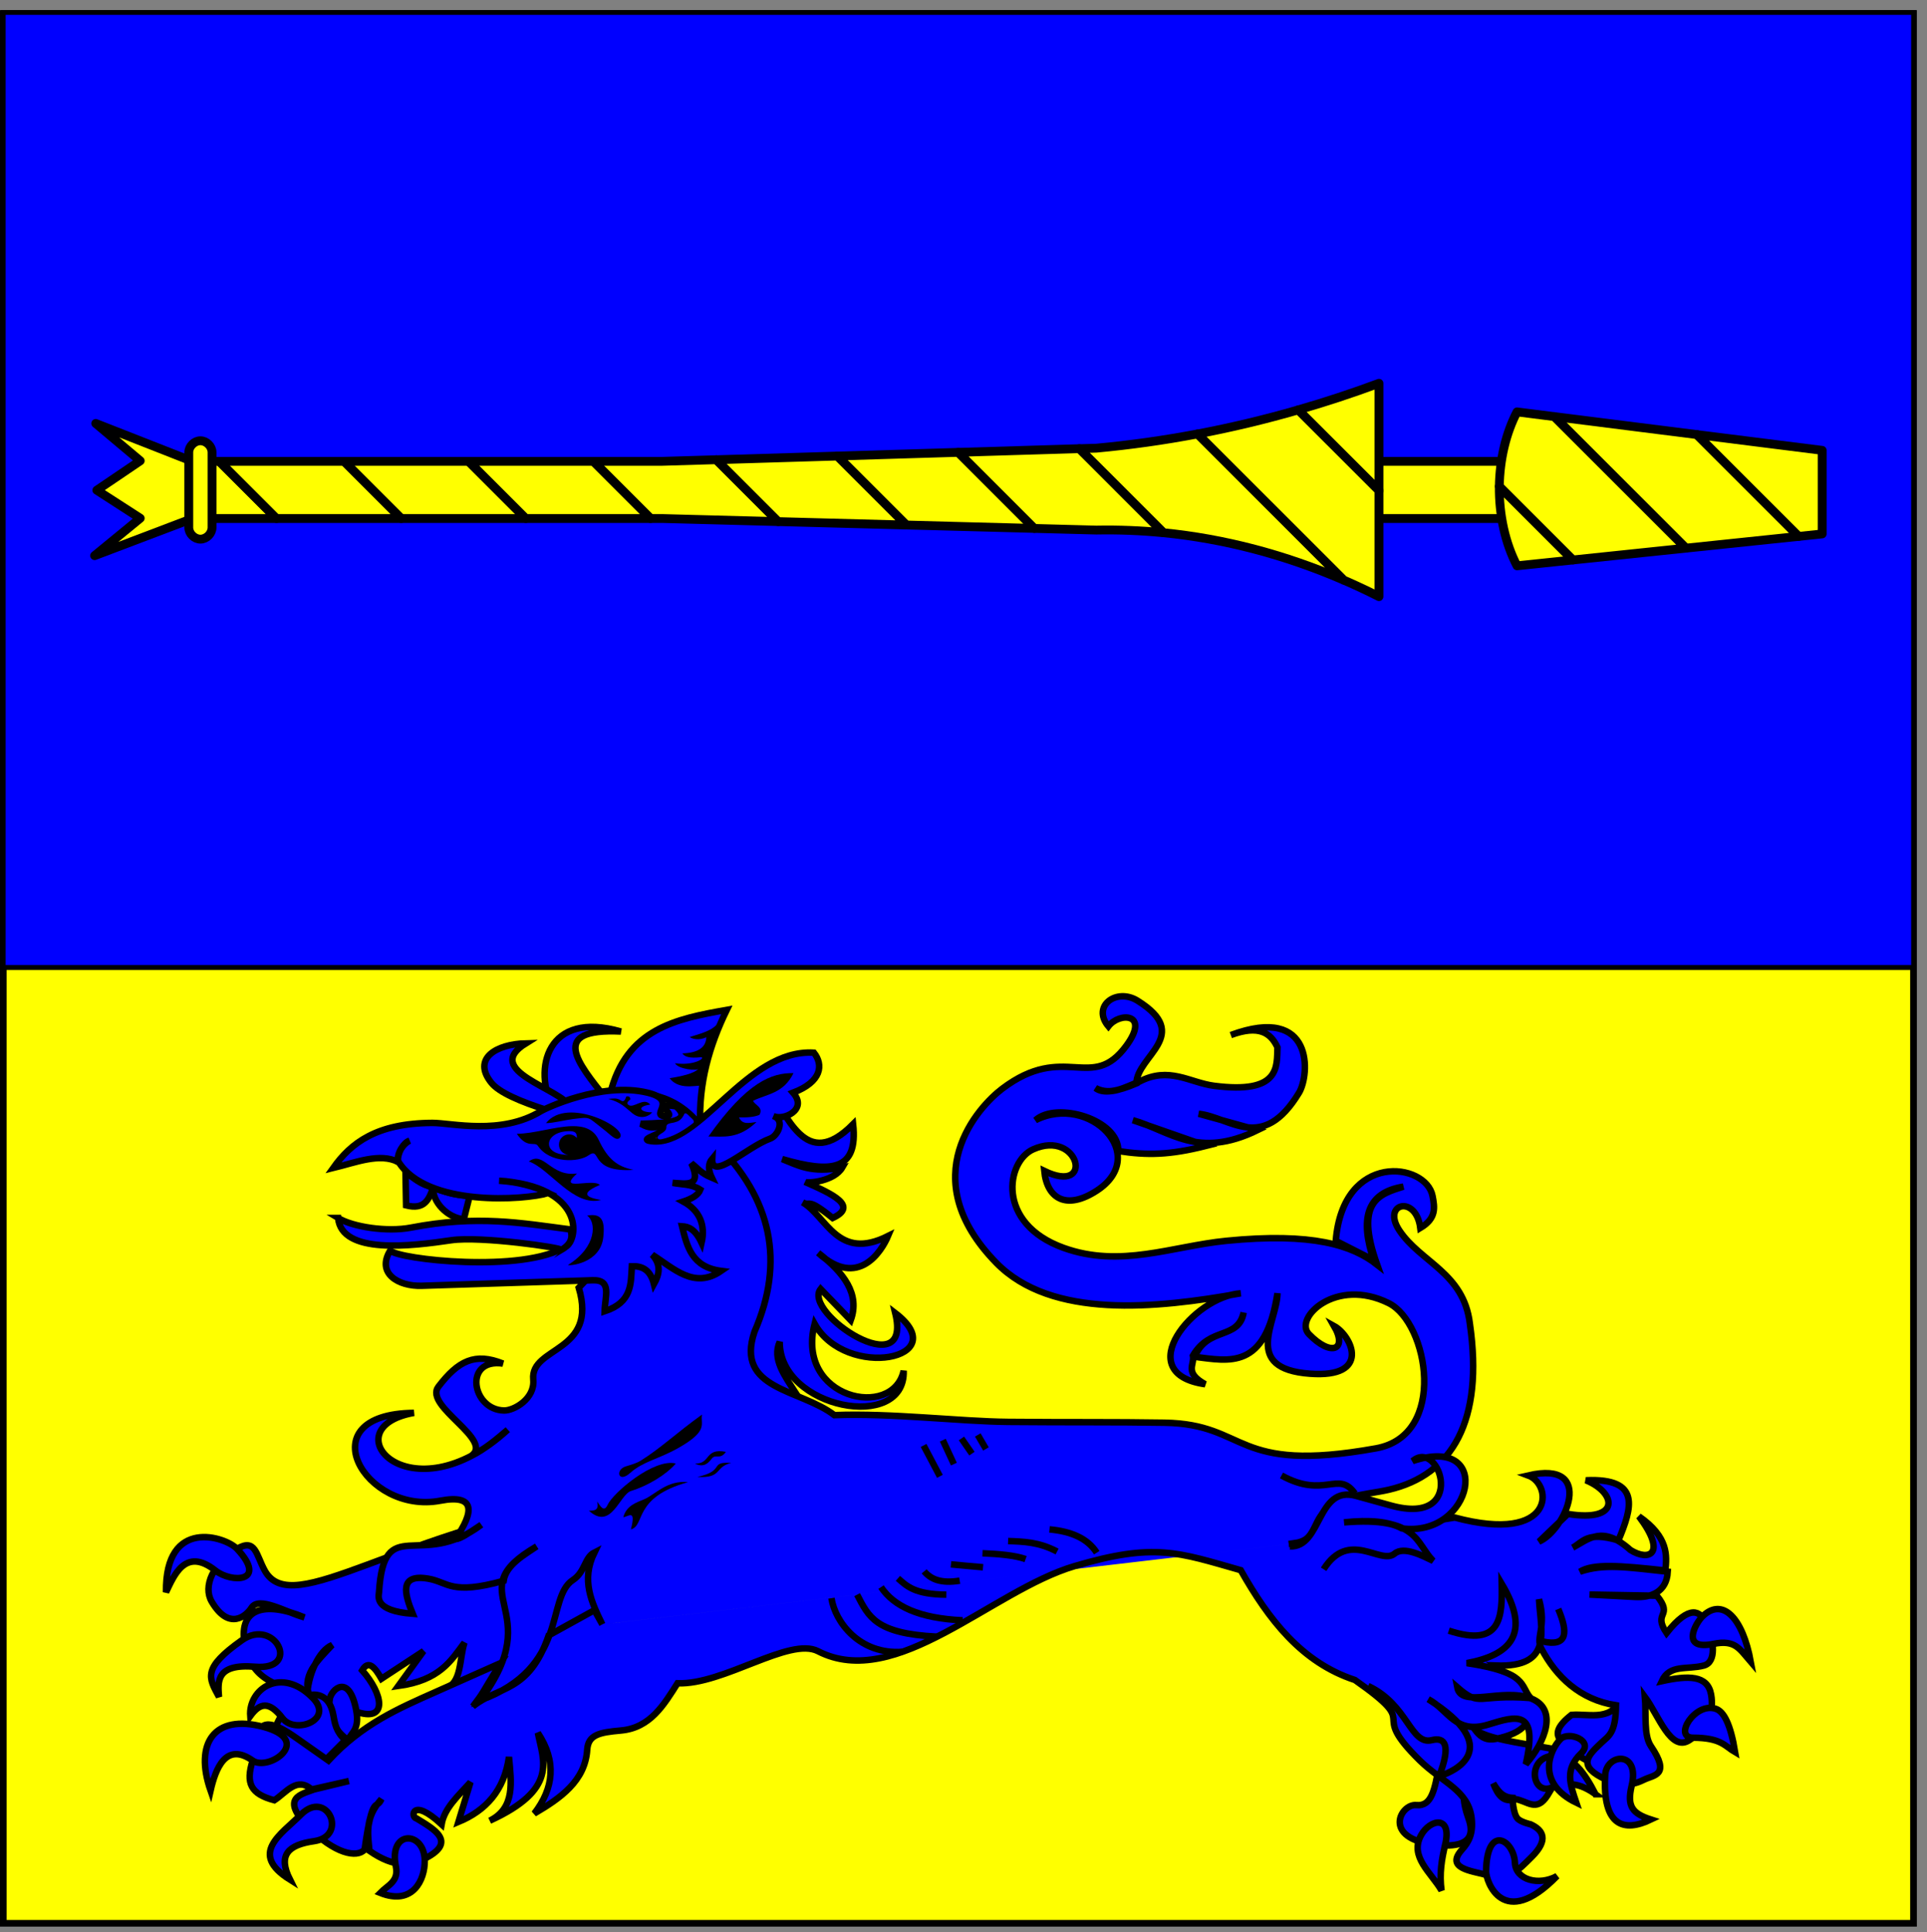 <?xml version="1.0" encoding="UTF-8" standalone="no"?>
<!-- Created with Inkscape (http://www.inkscape.org/) -->

<svg
   version="1.1"
   id="svg1"
   width="460"
   height="461.333"
   viewBox="0 0 460 461.333"
   sodipodi:docname="EKAWARDS_Golden_Lance.eps"
   xmlns:inkscape="http://www.inkscape.org/namespaces/inkscape"
   xmlns:sodipodi="http://sodipodi.sourceforge.net/DTD/sodipodi-0.dtd"
   xmlns="http://www.w3.org/2000/svg"
   xmlns:svg="http://www.w3.org/2000/svg">
  <rect x="0" y="0" width="460" height="461.333" fill="#808080" stroke="none"/>
  <defs
     id="defs1">
    <clipPath
       clipPathUnits="userSpaceOnUse"
       id="clipPath2">
      <path
         d="m 0,0.5 h 3450 v 3450 H 0 Z"
         transform="translate(0,-2.5e-5)"
         id="path2" />
    </clipPath>
    <clipPath
       clipPathUnits="userSpaceOnUse"
       id="clipPath4">
      <path
         d="m 0,0.5 h 3450 v 3450 H 0 Z"
         transform="translate(0,-2.5e-5)"
         id="path4" />
    </clipPath>
    <clipPath
       clipPathUnits="userSpaceOnUse"
       id="clipPath6">
      <path
         d="m 0,0.5 h 3450 v 3450 H 0 Z"
         transform="translate(0,-2.5e-5)"
         id="path6" />
    </clipPath>
    <clipPath
       clipPathUnits="userSpaceOnUse"
       id="clipPath8">
      <path
         d="m 0,0.5 h 3450 v 3450 H 0 Z"
         transform="translate(0,-2.5e-5)"
         id="path8" />
    </clipPath>
    <clipPath
       clipPathUnits="userSpaceOnUse"
       id="clipPath10">
      <path
         d="m 0,0.5 h 3450 v 3450 H 0 Z"
         transform="translate(0,-2.5e-5)"
         id="path10" />
    </clipPath>
    <clipPath
       clipPathUnits="userSpaceOnUse"
       id="clipPath12">
      <path
         d="m 0,0.5 h 3450 v 3450 H 0 Z"
         transform="translate(0,-2.5e-5)"
         id="path12" />
    </clipPath>
    <clipPath
       clipPathUnits="userSpaceOnUse"
       id="clipPath14">
      <path
         d="m 0,0.5 h 3450 v 3450 H 0 Z"
         transform="translate(0,-2.5e-5)"
         id="path14" />
    </clipPath>
    <clipPath
       clipPathUnits="userSpaceOnUse"
       id="clipPath16">
      <path
         d="m 0,0.5 h 3450 v 3450 H 0 Z"
         transform="translate(0,-2.5e-5)"
         id="path16" />
    </clipPath>
    <clipPath
       clipPathUnits="userSpaceOnUse"
       id="clipPath18">
      <path
         d="m 0,0.5 h 3450 v 3450 H 0 Z"
         transform="translate(0,-2.5e-5)"
         id="path18" />
    </clipPath>
    <clipPath
       clipPathUnits="userSpaceOnUse"
       id="clipPath20">
      <path
         d="m 0,0.5 h 3450 v 3450 H 0 Z"
         transform="translate(0,-2.5e-5)"
         id="path20" />
    </clipPath>
    <clipPath
       clipPathUnits="userSpaceOnUse"
       id="clipPath22">
      <path
         d="m 0,0.5 h 3450 v 3450 H 0 Z"
         transform="translate(0,-2.5e-5)"
         id="path22" />
    </clipPath>
    <clipPath
       clipPathUnits="userSpaceOnUse"
       id="clipPath24">
      <path
         d="m 0,0.5 h 3450 v 3450 H 0 Z"
         transform="translate(0,-2.5e-5)"
         id="path24" />
    </clipPath>
    <clipPath
       clipPathUnits="userSpaceOnUse"
       id="clipPath26">
      <path
         d="m 0,0.5 h 3450 v 3450 H 0 Z"
         transform="translate(0,-2.5e-5)"
         id="path26" />
    </clipPath>
    <clipPath
       clipPathUnits="userSpaceOnUse"
       id="clipPath28">
      <path
         d="m 0,0.5 h 3450 v 3450 H 0 Z"
         transform="translate(0,-2.5e-5)"
         id="path28" />
    </clipPath>
    <clipPath
       clipPathUnits="userSpaceOnUse"
       id="clipPath30">
      <path
         d="m 0,0.5 h 3450 v 3450 H 0 Z"
         transform="translate(0,-2.5e-5)"
         id="path30" />
    </clipPath>
    <clipPath
       clipPathUnits="userSpaceOnUse"
       id="clipPath32">
      <path
         d="m 0,0.5 h 3450 v 3450 H 0 Z"
         transform="translate(0,-2.5e-5)"
         id="path32" />
    </clipPath>
    <clipPath
       clipPathUnits="userSpaceOnUse"
       id="clipPath34">
      <path
         d="m 0,0.5 h 3450 v 3450 H 0 Z"
         transform="translate(0,-2.5e-5)"
         id="path34" />
    </clipPath>
    <clipPath
       clipPathUnits="userSpaceOnUse"
       id="clipPath36">
      <path
         d="m 0,0.5 h 3450 v 3450 H 0 Z"
         transform="translate(0,-2.5e-5)"
         id="path36" />
    </clipPath>
    <clipPath
       clipPathUnits="userSpaceOnUse"
       id="clipPath38">
      <path
         d="m 0,0.5 h 3450 v 3450 H 0 Z"
         transform="translate(0,-2.5e-5)"
         id="path38" />
    </clipPath>
    <clipPath
       clipPathUnits="userSpaceOnUse"
       id="clipPath40">
      <path
         d="m 0,0.5 h 3450 v 3450 H 0 Z"
         transform="translate(0,-2.5e-5)"
         id="path40" />
    </clipPath>
    <clipPath
       clipPathUnits="userSpaceOnUse"
       id="clipPath42">
      <path
         d="m 0,0.5 h 3450 v 3450 H 0 Z"
         transform="translate(0,-2.5e-5)"
         id="path42" />
    </clipPath>
    <clipPath
       clipPathUnits="userSpaceOnUse"
       id="clipPath44">
      <path
         d="m 0,0.5 h 3450 v 3450 H 0 Z"
         transform="translate(0,-2.5e-5)"
         id="path44" />
    </clipPath>
    <clipPath
       clipPathUnits="userSpaceOnUse"
       id="clipPath46">
      <path
         d="m 0,0.5 h 3450 v 3450 H 0 Z"
         transform="translate(0,-2.5e-5)"
         id="path46" />
    </clipPath>
    <clipPath
       clipPathUnits="userSpaceOnUse"
       id="clipPath48">
      <path
         d="m 0,0.5 h 3450 v 3450 H 0 Z"
         transform="translate(0,-2.5e-5)"
         id="path48" />
    </clipPath>
    <clipPath
       clipPathUnits="userSpaceOnUse"
       id="clipPath50">
      <path
         d="m 0,0.5 h 3450 v 3450 H 0 Z"
         transform="translate(0,-2.5e-5)"
         id="path50" />
    </clipPath>
    <clipPath
       clipPathUnits="userSpaceOnUse"
       id="clipPath52">
      <path
         d="m 0,0.5 h 3450 v 3450 H 0 Z"
         transform="translate(0,-2.5e-5)"
         id="path52" />
    </clipPath>
    <clipPath
       clipPathUnits="userSpaceOnUse"
       id="clipPath54">
      <path
         d="m 0,0.5 h 3450 v 3450 H 0 Z"
         transform="translate(0,-2.5e-5)"
         id="path54" />
    </clipPath>
    <clipPath
       clipPathUnits="userSpaceOnUse"
       id="clipPath56">
      <path
         d="m 0,0.5 h 3450 v 3450 H 0 Z"
         transform="translate(0,-2.5e-5)"
         id="path56" />
    </clipPath>
    <clipPath
       clipPathUnits="userSpaceOnUse"
       id="clipPath58">
      <path
         d="m 0,0.5 h 3450 v 3450 H 0 Z"
         transform="translate(0,-2.5e-5)"
         id="path58" />
    </clipPath>
    <clipPath
       clipPathUnits="userSpaceOnUse"
       id="clipPath60">
      <path
         d="m 0,0.5 h 3450 v 3450 H 0 Z"
         transform="translate(0,-2.5e-5)"
         id="path60" />
    </clipPath>
    <clipPath
       clipPathUnits="userSpaceOnUse"
       id="clipPath62">
      <path
         d="m 0,0.5 h 3450 v 3450 H 0 Z"
         transform="translate(0,-2.5e-5)"
         id="path62" />
    </clipPath>
    <clipPath
       clipPathUnits="userSpaceOnUse"
       id="clipPath64">
      <path
         d="m 0,0.5 h 3450 v 3450 H 0 Z"
         transform="translate(0,-2.5e-5)"
         id="path64" />
    </clipPath>
    <clipPath
       clipPathUnits="userSpaceOnUse"
       id="clipPath66">
      <path
         d="m 0,0.5 h 3450 v 3450 H 0 Z"
         transform="translate(0,-2.5e-5)"
         id="path66" />
    </clipPath>
    <clipPath
       clipPathUnits="userSpaceOnUse"
       id="clipPath68">
      <path
         d="m 0,0.5 h 3450 v 3450 H 0 Z"
         transform="translate(0,-2.5e-5)"
         id="path68" />
    </clipPath>
    <clipPath
       clipPathUnits="userSpaceOnUse"
       id="clipPath70">
      <path
         d="m 0,0.5 h 3450 v 3450 H 0 Z"
         transform="translate(0,-2.5e-5)"
         id="path70" />
    </clipPath>
    <clipPath
       clipPathUnits="userSpaceOnUse"
       id="clipPath72">
      <path
         d="m 0,0.5 h 3450 v 3450 H 0 Z"
         transform="translate(0,-2.5e-5)"
         id="path72" />
    </clipPath>
    <clipPath
       clipPathUnits="userSpaceOnUse"
       id="clipPath74">
      <path
         d="m 0,0.5 h 3450 v 3450 H 0 Z"
         transform="translate(0,-2.5e-5)"
         id="path74" />
    </clipPath>
    <clipPath
       clipPathUnits="userSpaceOnUse"
       id="clipPath76">
      <path
         d="m 0,0.5 h 3450 v 3450 H 0 Z"
         transform="translate(0,-2.5e-5)"
         id="path76" />
    </clipPath>
    <clipPath
       clipPathUnits="userSpaceOnUse"
       id="clipPath78">
      <path
         d="m 0,0.5 h 3450 v 3450 H 0 Z"
         transform="translate(0,-2.5e-5)"
         id="path78" />
    </clipPath>
    <clipPath
       clipPathUnits="userSpaceOnUse"
       id="clipPath80">
      <path
         d="m 0,0.5 h 3450 v 3450 H 0 Z"
         transform="translate(0,-2.5e-5)"
         id="path80" />
    </clipPath>
    <clipPath
       clipPathUnits="userSpaceOnUse"
       id="clipPath82">
      <path
         d="m 0,0.5 h 3450 v 3450 H 0 Z"
         transform="translate(0,-2.5e-5)"
         id="path82" />
    </clipPath>
    <clipPath
       clipPathUnits="userSpaceOnUse"
       id="clipPath84">
      <path
         d="m 0,0.5 h 3450 v 3450 H 0 Z"
         transform="translate(0,-2.5e-5)"
         id="path84" />
    </clipPath>
    <clipPath
       clipPathUnits="userSpaceOnUse"
       id="clipPath86">
      <path
         d="m 0,0.5 h 3450 v 3450 H 0 Z"
         transform="translate(0,-2.5e-5)"
         id="path86" />
    </clipPath>
    <clipPath
       clipPathUnits="userSpaceOnUse"
       id="clipPath88">
      <path
         d="m 0,0.5 h 3450 v 3450 H 0 Z"
         transform="translate(0,-2.5e-5)"
         id="path88" />
    </clipPath>
    <clipPath
       clipPathUnits="userSpaceOnUse"
       id="clipPath90">
      <path
         d="m 0,0.5 h 3450 v 3450 H 0 Z"
         transform="translate(0,-2.5e-5)"
         id="path90" />
    </clipPath>
    <clipPath
       clipPathUnits="userSpaceOnUse"
       id="clipPath92">
      <path
         d="m 0,0.5 h 3450 v 3450 H 0 Z"
         transform="translate(0,-2.5e-5)"
         id="path92" />
    </clipPath>
    <clipPath
       clipPathUnits="userSpaceOnUse"
       id="clipPath94">
      <path
         d="m 0,0.5 h 3450 v 3450 H 0 Z"
         transform="translate(0,-2.5e-5)"
         id="path94" />
    </clipPath>
    <clipPath
       clipPathUnits="userSpaceOnUse"
       id="clipPath96">
      <path
         d="m 0,0.5 h 3450 v 3450 H 0 Z"
         transform="translate(0,-2.5e-5)"
         id="path96" />
    </clipPath>
    <clipPath
       clipPathUnits="userSpaceOnUse"
       id="clipPath98">
      <path
         d="m 0,0.5 h 3450 v 3450 H 0 Z"
         transform="translate(0,-2.5e-5)"
         id="path98" />
    </clipPath>
    <clipPath
       clipPathUnits="userSpaceOnUse"
       id="clipPath100">
      <path
         d="m 0,0.5 h 3450 v 3450 H 0 Z"
         transform="translate(0,-2.5e-5)"
         id="path100" />
    </clipPath>
    <clipPath
       clipPathUnits="userSpaceOnUse"
       id="clipPath102">
      <path
         d="m 0,0.5 h 3450 v 3450 H 0 Z"
         transform="translate(0,-2.5e-5)"
         id="path102" />
    </clipPath>
    <clipPath
       clipPathUnits="userSpaceOnUse"
       id="clipPath104">
      <path
         d="m 0,0.5 h 3450 v 3450 H 0 Z"
         transform="translate(0,-2.5e-5)"
         id="path104" />
    </clipPath>
    <clipPath
       clipPathUnits="userSpaceOnUse"
       id="clipPath106">
      <path
         d="m 0,0.5 h 3450 v 3450 H 0 Z"
         transform="translate(0,-2.5e-5)"
         id="path106" />
    </clipPath>
    <clipPath
       clipPathUnits="userSpaceOnUse"
       id="clipPath108">
      <path
         d="m 0,0.5 h 3450 v 3450 H 0 Z"
         transform="translate(0,-2.5e-5)"
         id="path108" />
    </clipPath>
    <clipPath
       clipPathUnits="userSpaceOnUse"
       id="clipPath110">
      <path
         d="m 0,0.5 h 3450 v 3450 H 0 Z"
         transform="translate(0,-2.5e-5)"
         id="path110" />
    </clipPath>
    <clipPath
       clipPathUnits="userSpaceOnUse"
       id="clipPath112">
      <path
         d="m 0,0.5 h 3450 v 3450 H 0 Z"
         transform="translate(0,-2.5e-5)"
         id="path112" />
    </clipPath>
    <clipPath
       clipPathUnits="userSpaceOnUse"
       id="clipPath114">
      <path
         d="m 0,0.5 h 3450 v 3450 H 0 Z"
         transform="translate(0,-2.5e-5)"
         id="path114" />
    </clipPath>
    <clipPath
       clipPathUnits="userSpaceOnUse"
       id="clipPath116">
      <path
         d="m 0,0.5 h 3450 v 3450 H 0 Z"
         transform="translate(0,-2.5e-5)"
         id="path116" />
    </clipPath>
    <clipPath
       clipPathUnits="userSpaceOnUse"
       id="clipPath118">
      <path
         d="m 0,0.5 h 3450 v 3450 H 0 Z"
         transform="translate(0,-2.5e-5)"
         id="path118" />
    </clipPath>
    <clipPath
       clipPathUnits="userSpaceOnUse"
       id="clipPath120">
      <path
         d="m 0,0.5 h 3450 v 3450 H 0 Z"
         transform="translate(0,-2.5e-5)"
         id="path120" />
    </clipPath>
    <clipPath
       clipPathUnits="userSpaceOnUse"
       id="clipPath122">
      <path
         d="m 0,0.5 h 3450 v 3450 H 0 Z"
         transform="translate(0,-2.5e-5)"
         id="path122" />
    </clipPath>
    <clipPath
       clipPathUnits="userSpaceOnUse"
       id="clipPath124">
      <path
         d="m 0,0.5 h 3450 v 3450 H 0 Z"
         transform="translate(0,-2.5e-5)"
         id="path124" />
    </clipPath>
    <clipPath
       clipPathUnits="userSpaceOnUse"
       id="clipPath126">
      <path
         d="m 0,0.5 h 3450 v 3450 H 0 Z"
         transform="translate(0,-2.5e-5)"
         id="path126" />
    </clipPath>
    <clipPath
       clipPathUnits="userSpaceOnUse"
       id="clipPath128">
      <path
         d="m 0,0.5 h 3450 v 3450 H 0 Z"
         transform="translate(0,-2.5e-5)"
         id="path128" />
    </clipPath>
    <clipPath
       clipPathUnits="userSpaceOnUse"
       id="clipPath130">
      <path
         d="m 0,0.5 h 3450 v 3450 H 0 Z"
         transform="translate(0,-2.5e-5)"
         id="path130" />
    </clipPath>
    <clipPath
       clipPathUnits="userSpaceOnUse"
       id="clipPath132">
      <path
         d="m 0,0.5 h 3450 v 3450 H 0 Z"
         transform="translate(0,-2.5e-5)"
         id="path132" />
    </clipPath>
    <clipPath
       clipPathUnits="userSpaceOnUse"
       id="clipPath134">
      <path
         d="m 0,0.5 h 3450 v 3450 H 0 Z"
         transform="translate(0,-2.5e-5)"
         id="path134" />
    </clipPath>
    <clipPath
       clipPathUnits="userSpaceOnUse"
       id="clipPath136">
      <path
         d="m 0,0.5 h 3450 v 3450 H 0 Z"
         transform="translate(0,-2.5e-5)"
         id="path136" />
    </clipPath>
    <clipPath
       clipPathUnits="userSpaceOnUse"
       id="clipPath138">
      <path
         d="m 0,0.5 h 3450 v 3450 H 0 Z"
         transform="translate(0,-2.5e-5)"
         id="path138" />
    </clipPath>
    <clipPath
       clipPathUnits="userSpaceOnUse"
       id="clipPath140">
      <path
         d="m 0,0.5 h 3450 v 3450 H 0 Z"
         transform="translate(0,-2.5e-5)"
         id="path140" />
    </clipPath>
    <clipPath
       clipPathUnits="userSpaceOnUse"
       id="clipPath142">
      <path
         d="m 0,0.5 h 3450 v 3450 H 0 Z"
         transform="translate(0,-2.5e-5)"
         id="path142" />
    </clipPath>
    <clipPath
       clipPathUnits="userSpaceOnUse"
       id="clipPath144">
      <path
         d="m 0,0.5 h 3450 v 3450 H 0 Z"
         transform="translate(0,-2.5e-5)"
         id="path144" />
    </clipPath>
    <clipPath
       clipPathUnits="userSpaceOnUse"
       id="clipPath146">
      <path
         d="m 0,0.5 h 3450 v 3450 H 0 Z"
         transform="translate(0,-2.5e-5)"
         id="path146" />
    </clipPath>
    <clipPath
       clipPathUnits="userSpaceOnUse"
       id="clipPath148">
      <path
         d="m 0,0.5 h 3450 v 3450 H 0 Z"
         transform="translate(0,-2.5e-5)"
         id="path148" />
    </clipPath>
    <clipPath
       clipPathUnits="userSpaceOnUse"
       id="clipPath150">
      <path
         d="m 0,0.5 h 3450 v 3450 H 0 Z"
         transform="translate(0,-2.5e-5)"
         id="path150" />
    </clipPath>
    <clipPath
       clipPathUnits="userSpaceOnUse"
       id="clipPath152">
      <path
         d="m 0,0.5 h 3450 v 3450 H 0 Z"
         transform="translate(0,-2.5e-5)"
         id="path152" />
    </clipPath>
    <clipPath
       clipPathUnits="userSpaceOnUse"
       id="clipPath154">
      <path
         d="m 0,0.5 h 3450 v 3450 H 0 Z"
         transform="translate(0,-2.5e-5)"
         id="path154" />
    </clipPath>
    <clipPath
       clipPathUnits="userSpaceOnUse"
       id="clipPath156">
      <path
         d="m 0,0.5 h 3450 v 3450 H 0 Z"
         transform="translate(0,-2.5e-5)"
         id="path156" />
    </clipPath>
    <clipPath
       clipPathUnits="userSpaceOnUse"
       id="clipPath158">
      <path
         d="m 0,0.5 h 3450 v 3450 H 0 Z"
         transform="translate(0,-2.5e-5)"
         id="path158" />
    </clipPath>
    <clipPath
       clipPathUnits="userSpaceOnUse"
       id="clipPath160">
      <path
         d="m 0,0.5 h 3450 v 3450 H 0 Z"
         transform="translate(0,-2.5e-5)"
         id="path160" />
    </clipPath>
    <clipPath
       clipPathUnits="userSpaceOnUse"
       id="clipPath162">
      <path
         d="m 0,0.5 h 3450 v 3450 H 0 Z"
         transform="translate(0,-2.5e-5)"
         id="path162" />
    </clipPath>
    <clipPath
       clipPathUnits="userSpaceOnUse"
       id="clipPath164">
      <path
         d="m 0,0.5 h 3450 v 3450 H 0 Z"
         transform="translate(0,-2.5e-5)"
         id="path164" />
    </clipPath>
    <clipPath
       clipPathUnits="userSpaceOnUse"
       id="clipPath166">
      <path
         d="m 0,0.5 h 3450 v 3450 H 0 Z"
         transform="translate(0,-2.5e-5)"
         id="path166" />
    </clipPath>
    <clipPath
       clipPathUnits="userSpaceOnUse"
       id="clipPath168">
      <path
         d="m 0,0.5 h 3450 v 3450 H 0 Z"
         transform="translate(0,-2.5e-5)"
         id="path168" />
    </clipPath>
    <clipPath
       clipPathUnits="userSpaceOnUse"
       id="clipPath170">
      <path
         d="m 0,0.5 h 3450 v 3450 H 0 Z"
         transform="translate(0,-2.5e-5)"
         id="path170" />
    </clipPath>
    <clipPath
       clipPathUnits="userSpaceOnUse"
       id="clipPath172">
      <path
         d="m 0,0.5 h 3450 v 3450 H 0 Z"
         transform="translate(0,-2.5e-5)"
         id="path172" />
    </clipPath>
    <clipPath
       clipPathUnits="userSpaceOnUse"
       id="clipPath174">
      <path
         d="m 0,0.5 h 3450 v 3450 H 0 Z"
         transform="translate(0,-2.5e-5)"
         id="path174" />
    </clipPath>
    <clipPath
       clipPathUnits="userSpaceOnUse"
       id="clipPath176">
      <path
         d="m 0,0.5 h 3450 v 3450 H 0 Z"
         transform="translate(0,-2.5e-5)"
         id="path176" />
    </clipPath>
  </defs>
  <sodipodi:namedview
     id="namedview1"
     pagecolor="#505050"
     bordercolor="#eeeeee"
     borderopacity="1"
     inkscape:showpageshadow="0"
     inkscape:pageopacity="0"
     inkscape:pagecheckerboard="0"
     inkscape:deskcolor="#505050">
    <inkscape:page
       x="0"
       y="0"
       inkscape:label="1"
       id="page1"
       width="460"
       height="461.333"
       margin="0"
       bleed="0" />
  </sodipodi:namedview>
  <g
     id="g1"
     inkscape:groupmode="layer"
     inkscape:label="1">
    <path
       id="path1"
       d="M 5.898,15.93 H 3434.448 v 3428.55 H 5.898 Z"
       style="fill:#ffff00;fill-opacity:1;fill-rule:nonzero;stroke:#000000;stroke-width:12;stroke-linecap:butt;stroke-linejoin:miter;stroke-miterlimit:4;stroke-dasharray:none;stroke-opacity:1"
       transform="matrix(0.133,0,0,-0.133,0,461.333)"
       clip-path="url(#clipPath2)" />
    <path
       id="path3"
       d="M 5.898,1731.98 H 3434.448 V 3446.24 H 5.898 Z"
       style="fill:#ffffff;fill-opacity:1;fill-rule:nonzero;stroke:#000000;stroke-width:8.485;stroke-linecap:butt;stroke-linejoin:miter;stroke-miterlimit:4;stroke-dasharray:none;stroke-opacity:1"
       transform="matrix(0.133,0,0,-0.133,0,461.333)"
       clip-path="url(#clipPath4)" />
    <path
       id="path5"
       d="M 5.898,1731.98 H 3434.448 V 3446.24 H 5.898 Z"
       style="fill:#0000ff;fill-opacity:1;fill-rule:nonzero;stroke:#000000;stroke-width:8.485;stroke-linecap:butt;stroke-linejoin:miter;stroke-miterlimit:4;stroke-dasharray:none;stroke-opacity:1"
       transform="matrix(0.133,0,0,-0.133,0,461.333)"
       clip-path="url(#clipPath6)" />
    <path
       id="path7"
       d="m 1114.38,1616.87 c -132.15,38.47 -159.181,-65.94 -120.939,-140.39 l 92.889,21.6 c -48.13,61.17 -103.01,124.84 28.05,118.79 z"
       style="fill:#0000ff;fill-opacity:1;fill-rule:nonzero;stroke:#000000;stroke-width:11.669;stroke-linecap:butt;stroke-linejoin:miter;stroke-miterlimit:4;stroke-dasharray:none;stroke-opacity:1"
       transform="matrix(0.133,0,0,-0.133,0,461.333)"
       clip-path="url(#clipPath8)" />
    <path
       id="path9"
       d="m 984.379,1474.99 c -51.488,16.25 -88.719,32.78 -102.309,49.65 -35.308,43.71 8.559,69.69 61.84,71.02 -80.082,-49.69 63.16,-80.43 81.17,-115.55 z"
       style="fill:#0000ff;fill-opacity:1;fill-rule:nonzero;stroke:#000000;stroke-width:11.669;stroke-linecap:butt;stroke-linejoin:miter;stroke-miterlimit:4;stroke-dasharray:none;stroke-opacity:1"
       transform="matrix(0.133,0,0,-0.133,0,461.333)"
       clip-path="url(#clipPath10)" />
    <path
       id="path11"
       d="M 1094.96,513.27 799.059,437.648 c 30,8.872 25.082,52.692 34.57,82.071 C 809.262,487.059 789.34,452.371 714.84,441.98 l 45.359,62.622 -75.59,-49.653 c -11.519,19.961 -23.05,34.922 -34.57,15.121 37.691,-42.66 45.43,-91.172 -6.488,-75.59 l -86.36,25.899 c -18.171,39.461 12.539,66.723 38.86,95.043 -22.77,-9.223 -44.063,-51.762 -45.352,-97.192 -32.179,26.801 -93.937,21.61 -110.148,92.86 -16.141,70.93 34.41,83.859 105.82,54.019 -34.262,9.61 -81.449,38.672 -95,17.262 -8.601,-13.59 -39.492,-42.73 -71.293,10.789 -16.289,27.461 2.152,69.328 45.352,95.039 33.281,19.801 34.261,-10.828 49.691,-38.871 49.758,-90.547 239.18,75.582 615.509,131.723 z"
       style="fill:#0000ff;fill-opacity:1;fill-rule:nonzero;stroke:none"
       transform="matrix(0.133,0,0,-0.133,0,461.333)"
       clip-path="url(#clipPath12)" />
    <path
       id="path13"
       d="M 1094.96,513.27 799.059,437.648 c 30,8.872 25.082,52.692 34.57,82.071 C 809.262,487.059 789.34,452.371 714.84,441.98 l 45.359,62.622 -75.59,-49.653 c -11.519,19.961 -23.05,34.922 -34.57,15.121 37.691,-42.66 45.43,-91.172 -6.488,-75.59 l -86.36,25.899 c -18.171,39.461 12.539,66.723 38.86,95.043 -22.77,-9.223 -44.063,-51.762 -45.352,-97.192 -32.179,26.801 -93.937,21.61 -110.148,92.86 -16.141,70.93 34.41,83.859 105.82,54.019 -34.262,9.61 -81.449,38.672 -95,17.262 -8.601,-13.59 -39.492,-42.73 -71.293,10.789 -16.289,27.461 2.152,69.328 45.352,95.039 33.281,19.801 34.261,-10.828 49.691,-38.867 49.758,-90.551 239.18,75.578 615.509,131.719 z"
       style="fill:none;stroke:#000000;stroke-width:11.669;stroke-linecap:butt;stroke-linejoin:miter;stroke-miterlimit:4;stroke-dasharray:none;stroke-opacity:1"
       transform="matrix(0.133,0,0,-0.133,0,461.333)"
       clip-path="url(#clipPath14)" />
    <path
       id="path15"
       d="m 591.719,418.23 c -6.598,-39.64 18.832,-62.808 32.422,-73.429 7.031,13.98 21.757,19.179 15.121,53.98 -12.813,66.879 -44.532,37.231 -47.543,19.449 z"
       style="fill:#0000ff;fill-opacity:1;fill-rule:nonzero;stroke:#000000;stroke-width:11.669;stroke-linecap:butt;stroke-linejoin:miter;stroke-miterlimit:4;stroke-dasharray:none;stroke-opacity:1"
       transform="matrix(0.133,0,0,-0.133,0,461.333)"
       clip-path="url(#clipPath16)" />
    <path
       id="path17"
       d="m 619.801,344.801 c -16.871,15.109 -18.903,30.469 -21.602,45.347 -12.258,67.813 -88.078,29.332 -103.668,-23.75 l 69.141,-77.738 z"
       style="fill:#0000ff;fill-opacity:1;fill-rule:nonzero;stroke:#000000;stroke-width:11.669;stroke-linecap:butt;stroke-linejoin:miter;stroke-miterlimit:4;stroke-dasharray:none;stroke-opacity:1"
       transform="matrix(0.133,0,0,-0.133,0,461.333)"
       clip-path="url(#clipPath18)" />
    <path
       id="path19"
       d="m 1371.41,1526.16 c 43.12,-59.45 73.32,-162.5 159.8,-75.58 9.26,-84.03 -39.61,-88.28 -127.42,-62.62 29.02,-11.33 51.72,-25.86 108.01,-15.12 -14.22,-24.49 -60.86,-29.1 -66.96,-25.93 48.99,-21.61 96.37,-43.21 49.65,-64.81 -47.38,38.48 -38.4,19.73 -53.98,28.09 43.79,-25.55 62.38,-105.98 153.36,-60.47 -11.1,-26.41 -53.71,-95.9 -125.28,-30.24 45.9,-35.5 75.43,-73.98 58.32,-120.93 l -54.02,56.13 c -33.51,-42.73 166.02,-174.301 133.91,-43.16 107.58,-82.35 -87.7,-120.981 -144.69,-19.46 -34.41,-134.759 140.66,-172.732 159.8,-84.22 3.79,-110.781 -223.12,-68.32 -222.42,51.84 -13.86,-30.23 8.48,-60.469 28.05,-90.7 -136.88,-34.691 -112.81,91.6 -157.66,148.98 -10.39,136.09 -22.81,272.15 101.53,408.2 z"
       style="fill:#0000ff;fill-opacity:1;fill-rule:nonzero;stroke:none"
       transform="matrix(0.133,0,0,-0.133,0,461.333)"
       clip-path="url(#clipPath20)" />
    <path
       id="path21"
       d="m 1371.41,1526.16 c 43.12,-59.45 73.32,-162.5 159.8,-75.58 9.26,-84.03 -39.61,-88.28 -127.42,-62.62 29.02,-11.33 51.72,-25.86 108.01,-15.12 -14.22,-24.49 -60.86,-29.1 -66.96,-25.93 48.99,-21.61 96.37,-43.21 49.65,-64.81 -47.38,38.48 -38.4,19.73 -53.98,28.09 43.79,-25.55 62.38,-105.98 153.36,-60.47 -11.1,-26.41 -53.71,-95.9 -125.28,-30.24 45.9,-35.5 75.43,-73.98 58.32,-120.93 l -54.02,56.13 c -33.51,-42.73 166.02,-174.301 133.91,-43.16 107.58,-82.35 -87.7,-120.981 -144.69,-19.46 -34.41,-134.759 140.66,-172.728 159.8,-84.22 3.79,-110.781 -223.12,-68.32 -222.42,51.84 -13.86,-30.23 8.48,-60.469 28.05,-90.7 -136.88,-34.691 -112.81,91.6 -157.66,148.98 -10.39,136.09 -22.81,272.15 101.53,408.2 z"
       style="fill:none;stroke:#000000;stroke-width:11.669;stroke-linecap:butt;stroke-linejoin:miter;stroke-miterlimit:4;stroke-dasharray:none;stroke-opacity:1"
       transform="matrix(0.133,0,0,-0.133,0,461.333)"
       clip-path="url(#clipPath22)" />
    <path
       id="path23"
       d="m 2583.01,299.449 c -8.05,-42.5 -12.7,-73.988 -41.06,-71.289 -28.12,2.692 -62.42,-60.281 34.57,-71.25 77.93,-8.832 64.46,32.34 58.32,49.68 -17.73,49.851 -3.47,79.93 25.9,79.89 z"
       style="fill:#0000ff;fill-opacity:1;fill-rule:nonzero;stroke:none"
       transform="matrix(0.133,0,0,-0.133,0,461.333)"
       clip-path="url(#clipPath24)" />
    <path
       id="path25"
       d="m 2583.01,299.449 c -8.05,-42.5 -12.7,-73.988 -41.06,-71.289 -28.12,2.692 -62.42,-60.281 34.57,-71.25 77.93,-8.828 64.46,32.34 58.32,49.68 -17.73,49.851 -3.47,79.93 25.9,79.89 z"
       style="fill:none;stroke:#000000;stroke-width:11.669;stroke-linecap:butt;stroke-linejoin:miter;stroke-miterlimit:4;stroke-dasharray:none;stroke-opacity:1"
       transform="matrix(0.133,0,0,-0.133,0,461.333)"
       clip-path="url(#clipPath26)" />
    <path
       id="path27"
       d="m 2913.44,426.871 c -18.13,-50.672 -58.71,-34.141 -92.85,-36.723 -51.1,-40.078 -9.11,-50.82 6.48,-66.949 18.83,-19.539 46.45,-25.711 79.88,-12.969 z"
       style="fill:#0000ff;fill-opacity:1;fill-rule:nonzero;stroke:none"
       transform="matrix(0.133,0,0,-0.133,0,461.333)"
       clip-path="url(#clipPath28)" />
    <path
       id="path29"
       d="m 2913.44,426.871 c -18.13,-50.672 -58.71,-34.141 -92.85,-36.723 -51.1,-40.078 -9.11,-50.816 6.48,-66.949 18.83,-19.539 46.45,-25.711 79.88,-12.969 z"
       style="fill:none;stroke:#000000;stroke-width:11.669;stroke-linecap:butt;stroke-linejoin:miter;stroke-miterlimit:4;stroke-dasharray:none;stroke-opacity:1"
       transform="matrix(0.133,0,0,-0.133,0,461.333)"
       clip-path="url(#clipPath30)" />
    <path
       id="path31"
       d="m 1081.05,552.531 c -19.1,39.489 -38.63,78.828 -14.17,129.18 -17.97,-9.02 -16.29,-34.801 -38.87,-49.691 -48.869,-32.18 -6.53,-157.301 -166.291,-215.93 125.39,166.051 -42.699,192.57 101.48,276.441 -20.82,-14.453 -55.07,-32.851 -59.25,-61.722 -94.687,-26.329 -99.179,-2.379 -135.121,3.793 -53.316,9.179 -42.656,-27.5 -28.09,-63.051 -70.269,5.32 -60.937,31.449 -60.468,38.91 9.14,143.199 74.07,38.59 183.601,120.937 -23.992,-15.898 -36.293,-24.726 -47.031,-26.207 34.64,49.61 36.871,81.481 -26.41,69.411 -135.66,-25.903 -240.352,155.777 -47.5,157.66 -151.481,-26.801 -7.809,-191.961 168.441,-30.242 -20.199,-17.032 -40.082,-34.29 -66.211,-47.379 43.668,28.668 -85.238,89.488 -58.281,124.648 35.781,46.721 65.582,61.641 115.851,41.481 -71.281,10.12 -56.05,-83.399 2.149,-84.219 17.621,-0.231 55.512,21.019 52.269,55.551 -5.699,59.878 116.482,47.768 81.642,164.768 l 245.27,260.04 c 101.68,-100.43 124.73,-213.52 70.12,-339.07 -35.2,-104.488 81.84,-102.34 143.36,-149.61 102.38,4.032 224.45,-11.32 311.91,-12.14 111.49,-1.02 189.18,0 280.39,-1.488 152.27,-2.461 121.76,-92.582 379.85,-46.012 129.29,23.281 93.71,225.27 23.01,260.54 -95.08,47.46 -171.18,-26.91 -143.36,-55.47 39.53,-40.97 70,-28.75 45,14.65 32.54,-17.93 67.14,-93.83 -42.89,-85.78 -123.72,8.99 -58.99,93.28 -58.6,144.38 -21.6,-138.56 -86.4,-121.57 -148.59,-114.07 22.3,54.57 79.72,30.08 87.89,79.53 -11.33,-49.72 -59.69,-24.37 -91.06,-77.42 3.52,-16.56 -16.44,-29.72 22,-51.29 -135.2,19.3 -20.59,157.78 63.82,163.25 -152.11,-27.46 -339.64,-46.53 -438.43,54.41 -150.43,153.71 -31.76,281.02 10.43,312.89 112.3,84.84 160.35,-8.01 222.89,77.46 42.69,58.32 -12.54,60.35 -32.42,34.53 -30.51,36.57 14.8,69.46 52.3,46.02 99.37,-61.95 -1.33,-99.06 -2.07,-148.6 -33.24,-14.1 -59.53,-19.29 -73.24,-8.35 28.16,-14.26 52.93,2.1 78.47,11.52 53.64,28.16 90.36,-1.64 133.95,-7.34 119.3,-15.55 112.89,34.37 114.06,69.06 -11.95,25.58 -32.97,40.78 -83.71,21.99 150.63,55.9 141.68,-71.84 122.42,-103.59 -65.97,-108.79 -123.55,-43.83 -180,-37.7 l 105.71,-29.3 c -108.25,-52.81 -156.84,-1.29 -223.95,17.82 l 131.88,-46.06 c -66.84,-16.83 -105.79,-17.26 -158.05,-9.41 1.52,56.79 -110.82,89.65 -148.6,55.47 97.43,48.98 207.04,-63.48 109.89,-126.64 -53.95,-35.08 -89.06,-15 -94.18,35.58 90.9,-44.18 63.04,75.67 -19.88,38.71 -48.13,-21.44 -67.39,-132.77 54.41,-176.83 101.99,-36.92 195.23,2.97 291.95,12.54 155.43,15.43 226.49,-7.97 271.06,-42.89 -40.98,114.33 3.71,126.48 47.07,140.23 -67.54,-10.78 -77.78,-59.77 -53.36,-131.88 l -68.01,34.54 c 13.13,161.21 162.11,140.74 173.71,80.58 4.02,-20.94 7.23,-40.04 -21.99,-57.54 -7.7,60.47 -69.84,44.42 -37.66,-4.18 38.13,-57.58 115.59,-76.01 126.6,-167.46 25.28,-174.65 -31.71,-271.791 -145.46,-298.201 -44.38,-10.309 -103.48,-8.867 -127.82,-56.41 -12.58,-24.527 -13.94,-37.688 -51.83,-41.051 m -1232,-144.297 -14.17,25.508 -82.079,-45.348 c -35.891,-103.832 -89.922,-90 -136.051,-127.421 21.559,28.75 10.859,14.492 49.648,77.769 L 781.801,431.199 C 715,401.52 649.609,373.391 589.57,308.078 l -58.32,41.051 c -80.699,56.801 -65.23,-1.641 -77.73,-41.051 -13.09,-41.168 -3.211,-60.078 38.859,-71.25 21.293,13.793 40.351,42.973 66.961,19.41 l 66.949,15.121 -62.617,-15.121 c -21.953,-8.547 -61.91,-14.648 -10.82,-66.949 47.699,-48.789 88.128,-56.519 101.527,-41.019 14.68,104.14 20.66,68.679 30.23,90.71 -30.898,-34.929 -23.91,-63.519 -21.597,-92.89 45.508,-31.531 75.187,-26.801 101.519,-12.93 56.207,29.531 13.399,52.5 -17.301,71.25 -10.039,1.09 -9.101,39.328 45.348,-10.789 5,29.301 30.512,51.758 51.832,75.59 l -21.601,-71.289 c 48.832,20.308 82.191,56.098 90.711,116.637 4.21,-45.149 11.519,-91.68 -34.54,-114.45 122.97,56.442 96.571,106.719 86.372,157.661 34.058,-51.25 28.558,-99.219 -6.442,-144.731 46.79,27.34 91.32,58.402 95,114.492 1.79,26.989 21.87,31.129 60.47,34.528 53.08,4.691 77.5,46.839 101.67,84.812 82.43,-3.281 201.02,83.859 252.19,57.539 139.85,-71.922 311.8,108.789 460.43,152.77 143.87,42.582 185.78,24.609 298.24,-7.309 50.08,-88.473 109.18,-165.699 204.93,-197.101 126.48,-88.829 18.86,-48.68 116.6,-144.692 39.84,-39.098 87.11,-53.207 92.89,-103.668 3.16,-28.012 -5.67,-43.172 -17.31,-56.14 -30.23,-33.75 15.98,-37.848 43.21,-45.348 40.58,-11.211 56.48,6.949 82.07,32.379 30.78,30.629 20.43,48.051 -2.15,58.32 0,0 -18.24,4.07 -23.75,10.789 -8.01,9.719 -8.67,36.711 -8.67,36.711 -19.07,1.098 -26.68,13.641 -34.53,25.938 8.08,-21.559 19.33,-35.188 38.86,-28.079 21.96,-2.582 38.24,-24.89 58.32,6.481 17.7,27.578 42.74,77.93 6.49,84.219 l -49.69,8.629 c -97.81,17.031 -89.49,27.421 -107.97,56.171 19.14,-23.75 26.49,-53.941 58.28,-47.531 105.78,21.321 52.31,91.871 0,131.75 104.85,-4.019 80.31,63.672 77.78,118.789 14.18,-50.738 -6.92,-67.34 4.29,-88.547 26.49,-50.121 69.22,-91.722 133.91,-101.531 -0.47,-50.859 -13.63,-55.148 -25.9,-66.949 -22.69,-21.723 -43.32,-39.922 0,-62.621 23.67,-12.379 47.07,-18.629 75.59,-4.328 18.28,9.179 48.79,7.457 12.97,60.508 -13.44,19.839 -8.17,58.082 -10.83,88.511 25.04,-33.941 46.53,-99.73 79.93,-77.73 32.69,21.519 44.68,50.429 38.86,82.07 -6.36,34.719 -40.62,34.219 -88.55,23.75 14.37,31.008 45.12,20 75.59,28.078 22.5,5.981 19.02,43.711 4.33,75.59 -10.51,22.852 -29.57,35.121 -71.29,-17.269 -25.62,38.64 13.48,28.32 -17.26,66.96 l -120.94,2.141 82.07,-4.332 c 27.66,-1.449 56.33,8.441 58.32,45.352 -75.43,8.089 -114.02,14.57 -157.66,0 23.32,14.769 70.67,11.371 153.32,2.187 2.7,26.211 6.21,59.883 -47.5,97.192 50.75,-67.231 18.6,-81.489 -15.11,-60.469 -50.55,45.39 -75.16,19.488 -103.68,4.289 18.91,10.359 25.36,29.609 82.07,12.969 24.03,57.742 41.92,112.39 -58.32,107.972 55.16,-22.543 62.58,-75.781 -32.38,-60.472 l -51.83,-49.649 c 47.03,20 103.55,147.309 -19.46,118.789 45.32,-16.75 48.28,-123.668 -131.72,-75.621 l -298.04,-47.5"
       style="fill:#0000ff;fill-opacity:1;fill-rule:nonzero;stroke:none"
       transform="matrix(0.133,0,0,-0.133,0,461.333)"
       clip-path="url(#clipPath32)" />
    <path
       id="path33"
       d="m 1081.05,552.531 c -19.1,39.489 -38.63,78.828 -14.17,129.18 -17.97,-9.02 -16.29,-34.801 -38.87,-49.691 -48.869,-32.18 -6.53,-157.301 -166.291,-215.93 125.39,166.051 -42.699,192.57 101.48,276.441 -20.82,-14.449 -55.07,-32.851 -59.25,-61.722 -94.687,-26.329 -99.179,-2.379 -135.121,3.793 -53.316,9.179 -42.656,-27.5 -28.09,-63.051 -70.269,5.32 -60.937,31.449 -60.468,38.91 9.14,143.199 74.07,38.59 183.601,120.937 -23.992,-15.898 -36.293,-24.726 -47.031,-26.207 34.64,49.61 36.871,81.481 -26.41,69.411 -135.66,-25.903 -240.352,155.777 -47.5,157.66 -151.481,-26.801 -7.809,-191.961 168.441,-30.242 -20.199,-17.032 -40.082,-34.29 -66.211,-47.379 43.668,28.668 -85.238,89.488 -58.281,124.648 35.781,46.721 65.582,61.641 115.851,41.481 -71.281,10.12 -56.05,-83.399 2.149,-84.219 17.621,-0.231 55.512,21.019 52.269,55.551 -5.699,59.878 116.482,47.768 81.642,164.768 l 245.27,260.04 c 101.68,-100.43 124.73,-213.52 70.12,-339.07 -35.2,-104.488 81.84,-102.34 143.36,-149.61 102.38,4.032 224.45,-11.32 311.91,-12.14 111.49,-1.02 189.18,0 280.39,-1.488 152.27,-2.461 121.76,-92.582 379.85,-46.012 129.29,23.281 93.71,225.27 23.01,260.54 -95.08,47.46 -171.18,-26.91 -143.36,-55.47 39.53,-40.97 70,-28.75 45,14.65 32.54,-17.93 67.14,-93.83 -42.89,-85.78 -123.72,8.99 -58.99,93.28 -58.6,144.38 -21.6,-138.56 -86.4,-121.57 -148.59,-114.07 22.3,54.57 79.72,30.08 87.89,79.53 -11.33,-49.72 -59.69,-24.37 -91.06,-77.42 3.52,-16.56 -16.44,-29.72 22,-51.29 -135.2,19.3 -20.59,157.78 63.82,163.25 -152.11,-27.46 -339.64,-46.53 -438.43,54.41 -150.43,153.71 -31.76,281.02 10.43,312.89 112.3,84.84 160.35,-8.01 222.89,77.46 42.69,58.32 -12.54,60.35 -32.42,34.53 -30.51,36.57 14.8,69.46 52.3,46.02 99.37,-61.95 -1.33,-99.06 -2.07,-148.6 -33.24,-14.1 -59.53,-19.29 -73.24,-8.35 28.16,-14.26 52.93,2.1 78.47,11.52 53.64,28.16 90.36,-1.64 133.95,-7.34 119.3,-15.55 112.89,34.37 114.06,69.06 -11.95,25.58 -32.97,40.78 -83.71,21.99 150.63,55.9 141.68,-71.84 122.42,-103.59 -65.97,-108.79 -123.55,-43.83 -180,-37.7 l 105.71,-29.3 c -108.25,-52.81 -156.84,-1.29 -223.95,17.82 l 131.88,-46.06 c -66.84,-16.83 -105.79,-17.26 -158.05,-9.41 1.52,56.79 -110.82,89.65 -148.6,55.47 97.43,48.98 207.04,-63.48 109.89,-126.64 -53.95,-35.08 -89.06,-15 -94.18,35.58 90.9,-44.18 63.04,75.67 -19.88,38.71 -48.13,-21.44 -67.39,-132.77 54.41,-176.83 101.99,-36.92 195.23,2.97 291.95,12.54 155.43,15.43 226.49,-7.97 271.06,-42.89 -40.98,114.33 3.71,126.48 47.07,140.23 -67.54,-10.78 -77.78,-59.77 -53.36,-131.88 l -68.01,34.54 c 13.13,161.21 162.11,140.74 173.71,80.58 4.02,-20.94 7.23,-40.04 -21.99,-57.54 -7.7,60.47 -69.84,44.42 -37.66,-4.18 38.13,-57.58 115.59,-76.01 126.6,-167.46 25.28,-174.65 -31.71,-271.791 -145.46,-298.201 -44.38,-10.309 -103.48,-8.867 -127.82,-56.41 -12.58,-24.527 -13.94,-37.688 -51.83,-41.047 m -1232,-144.301 -14.17,25.508 -82.079,-45.348 c -35.891,-103.832 -89.922,-90 -136.051,-127.421 21.559,28.75 10.859,14.492 49.648,77.769 L 781.801,431.199 C 715,401.52 649.609,373.391 589.57,308.082 l -58.32,41.047 c -80.699,56.801 -65.23,-1.641 -77.73,-41.047 -13.09,-41.172 -3.211,-60.082 38.859,-71.25 21.293,13.789 40.351,42.969 66.961,19.406 l 66.949,15.121 -62.617,-15.121 c -21.953,-8.547 -61.91,-14.648 -10.82,-66.949 47.699,-48.789 88.128,-56.519 101.527,-41.019 14.68,104.14 20.66,68.679 30.23,90.71 -30.898,-34.929 -23.91,-63.519 -21.597,-92.89 45.508,-31.531 75.187,-26.801 101.519,-12.93 56.207,29.531 13.399,52.5 -17.301,71.25 -10.039,1.09 -9.101,39.328 45.348,-10.789 5,29.301 30.512,51.758 51.832,75.59 l -21.601,-71.289 c 48.832,20.308 82.191,56.098 90.711,116.637 4.21,-45.149 11.519,-91.68 -34.54,-114.45 122.97,56.442 96.571,106.723 86.372,157.661 34.058,-51.25 28.558,-99.219 -6.442,-144.731 46.79,27.34 91.32,58.402 95,114.492 1.79,26.989 21.87,31.129 60.47,34.528 53.08,4.691 77.5,46.839 101.67,84.812 82.43,-3.281 201.02,83.859 252.19,57.539 139.85,-71.922 311.8,108.789 460.43,152.77 143.87,42.582 185.78,24.609 298.24,-7.309 50.08,-88.473 109.18,-165.699 204.93,-197.101 126.48,-88.829 18.86,-48.68 116.6,-144.688 39.84,-39.102 87.11,-53.211 92.89,-103.672 3.16,-28.012 -5.67,-43.172 -17.31,-56.14 -30.23,-33.75 15.98,-37.848 43.21,-45.348 40.58,-11.211 56.48,6.949 82.07,32.379 30.78,30.629 20.43,48.051 -2.15,58.32 0,0 -18.24,4.07 -23.75,10.789 -8.01,9.719 -8.67,36.711 -8.67,36.711 -19.07,1.098 -26.68,13.641 -34.53,25.938 8.08,-21.559 19.33,-35.188 38.86,-28.079 21.96,-2.582 38.24,-24.89 58.32,6.481 17.7,27.578 42.74,77.93 6.49,84.219 l -49.69,8.629 c -97.81,17.031 -89.49,27.421 -107.97,56.171 19.14,-23.75 26.49,-53.941 58.28,-47.531 105.78,21.321 52.31,91.871 0,131.75 104.85,-4.019 80.31,63.672 77.78,118.789 14.18,-50.738 -6.92,-67.34 4.29,-88.547 26.49,-50.121 69.22,-91.722 133.91,-101.531 -0.47,-50.859 -13.63,-55.148 -25.9,-66.949 -22.69,-21.723 -43.32,-39.922 0,-62.621 23.67,-12.379 47.07,-18.629 75.59,-4.328 18.28,9.179 48.79,7.457 12.97,60.508 -13.44,19.839 -8.17,58.082 -10.83,88.511 25.04,-33.941 46.53,-99.73 79.93,-77.73 32.69,21.519 44.68,50.429 38.86,82.07 -6.36,34.719 -40.62,34.219 -88.55,23.75 14.37,31.008 45.12,20 75.59,28.078 22.5,5.981 19.02,43.711 4.33,75.59 -10.51,22.852 -29.57,35.121 -71.29,-17.269 -25.62,38.64 13.48,28.32 -17.26,66.96 l -120.94,2.141 82.07,-4.332 c 27.66,-1.449 56.33,8.441 58.32,45.352 -75.43,8.089 -114.02,14.57 -157.66,0 23.32,14.769 70.67,11.371 153.32,2.191 2.7,26.207 6.21,59.879 -47.5,97.188 50.75,-67.231 18.6,-81.489 -15.11,-60.469 -50.55,45.39 -75.16,19.488 -103.68,4.289 18.91,10.359 25.36,29.609 82.07,12.969 24.03,57.742 41.92,112.39 -58.32,107.972 55.16,-22.543 62.58,-75.781 -32.38,-60.472 l -51.83,-49.649 c 47.03,20 103.55,147.309 -19.46,118.789 45.32,-16.75 48.28,-123.668 -131.72,-75.617 l -298.04,-47.5"
       style="fill:none;stroke:#000000;stroke-width:11.669;stroke-linecap:butt;stroke-linejoin:miter;stroke-miterlimit:4;stroke-dasharray:none;stroke-opacity:1"
       transform="matrix(0.133,0,0,-0.133,0,461.333)"
       clip-path="url(#clipPath34)" />
    <path
       id="path35"
       d="m 727.809,1364.17 1.062,-59.37 c 32.649,-8.4 41.129,10 48.59,32.38 -22.93,4.77 -34.762,16.87 -49.652,26.99 z"
       style="fill:#0000ff;fill-opacity:1;fill-rule:nonzero;stroke:#000000;stroke-width:11.669;stroke-linecap:butt;stroke-linejoin:miter;stroke-miterlimit:4;stroke-dasharray:none;stroke-opacity:1"
       transform="matrix(0.133,0,0,-0.133,0,461.333)"
       clip-path="url(#clipPath36)" />
    <path
       id="path37"
       d="m 832.539,1279.95 c -29.019,2.07 -57.23,31.29 -55.078,57.23 19.258,-6.68 35.738,-15.51 65.898,-14.02 z"
       style="fill:#0000ff;fill-opacity:1;fill-rule:nonzero;stroke:#000000;stroke-width:11.669;stroke-linecap:butt;stroke-linejoin:miter;stroke-miterlimit:4;stroke-dasharray:none;stroke-opacity:1"
       transform="matrix(0.133,0,0,-0.133,0,461.333)"
       clip-path="url(#clipPath38)" />
    <path
       id="path39"
       d="m 1094.96,1504.56 c 28.87,117.42 118.67,135.12 209.49,151.17 -31.17,-63.98 -50.82,-131.83 -47.54,-207.3 -43.94,55.43 -100.82,63.67 -161.95,56.13 z"
       style="fill:#0000ff;fill-opacity:1;fill-rule:nonzero;stroke:#000000;stroke-width:11.669;stroke-linecap:butt;stroke-linejoin:miter;stroke-miterlimit:4;stroke-dasharray:none;stroke-opacity:1"
       transform="matrix(0.133,0,0,-0.133,0,461.333)"
       clip-path="url(#clipPath40)" />
    <path
       id="path41"
       d="m 1063.79,1170.34 c 35.19,1.14 21.84,-29.18 21.41,-55.74 49.06,16.06 47.1,49.1 48.86,80.94 18.48,0.66 33.36,-6.41 39.69,-32.07 9.34,16.76 13.83,33.9 -3.05,52.69 38.75,-24.61 75.28,-62.5 123.71,-29.02 -52.65,6.8 -61.32,43.56 -70.27,80.16 11.72,-0.78 23.44,-4.85 35.12,-29.77 7.34,32.19 -3.67,58.09 -32.81,74.06 15.78,5.24 26.95,12.07 30.54,21.37 -16.56,10.63 -33.08,8.87 -49.65,12.23 23.36,-1.02 53.25,-8.79 33.6,35.11 11.29,-8.63 16.29,-17.3 36.68,-25.93 -6.41,13.32 -7.11,25.08 0.74,34.33 -2.42,-42.11 62.73,21.21 103.87,35.9 13.9,5 27.42,33.24 6.09,40.47 16.91,-8.59 62.46,11.02 35.12,41.99 51.79,19.65 54.57,50.24 37.42,71.8 -122.07,7.38 -203.83,-169.88 -291.68,-158.83 -30.16,3.79 35.74,15.04 22.15,28.24 -24.85,-7.3 -32.11,-1.4 -41.25,3.05 50.15,1.02 93.36,4.26 63.4,31.33 -47.93,7.54 6.99,-18.95 -20.63,-17.58 -25.39,1.25 24.45,28.63 -30.55,41.99 -83.67,20.31 -185.191,-29.29 -190.89,-32.81 -71.719,-44.26 -161.609,-21.21 -195.469,-21.41 -100.429,-0.47 -146.14,-36.13 -177.929,-80.93 40.738,9.88 83.75,27.69 116.828,10.7 -2.219,4.8 0.512,27.11 19.851,38.16 -9.14,-2.18 -24.031,-23.82 -19.691,-37.34 50.391,-81.88 227.461,-69.38 269.531,-56.48 -23.082,11.32 -57.972,20.74 -88.711,22.07 152.97,-10.59 142.58,-103.6 120.63,-117.62 -77.04,-49.18 -302.47,-23.48 -316.098,-7.62 -25.192,-41.13 14.648,-64.73 56.488,-63.36 z"
       style="fill:#0000ff;fill-opacity:1;fill-rule:nonzero;stroke:#000000;stroke-width:11.669;stroke-linecap:butt;stroke-linejoin:miter;stroke-miterlimit:4;stroke-dasharray:none;stroke-opacity:1"
       transform="matrix(0.133,0,0,-0.133,0,461.333)"
       clip-path="url(#clipPath42)" />
    <path
       id="path43"
       d="m 606.84,1282.1 c 6.129,-66.25 131.871,-50.39 203.039,-39.92 52.66,7.73 199.531,-13.4 197.621,-17.31 18.32,10.63 20.82,23.25 16.17,36.72 -87.85,11.41 -166.33,26.33 -286.17,3.25 -42.77,-8.25 -104.34,1.13 -130.66,17.26 z"
       style="fill:#0000ff;fill-opacity:1;fill-rule:nonzero;stroke:#000000;stroke-width:11.669;stroke-linecap:butt;stroke-linejoin:miter;stroke-miterlimit:4;stroke-dasharray:none;stroke-opacity:1"
       transform="matrix(0.133,0,0,-0.133,0,461.333)"
       clip-path="url(#clipPath44)" />
    <path
       id="path45"
       d="m 1053.87,1286.4 c 29.92,5.74 31.29,-14.69 29.02,-38.17 -4.65,-47.96 -61.99,-52.61 -63.4,-50.43 52.62,33.01 50.47,77.74 34.38,88.6 z"
       style="fill:#000000;fill-opacity:1;fill-rule:nonzero;stroke:none"
       transform="matrix(0.133,0,0,-0.133,0,461.333)"
       clip-path="url(#clipPath46)" />
    <path
       id="path47"
       d="m 949.18,1383.62 c 26.84,20.2 38.75,-28.16 86.37,-21.6 -36.722,-33.9 27.54,-7.93 41.05,-20.5 -26.76,-11.49 -34.22,-21.25 2.15,-27 -49.22,-13.24 -91.871,55.98 -129.57,69.1 z"
       style="fill:#000000;fill-opacity:1;fill-rule:nonzero;stroke:none"
       transform="matrix(0.133,0,0,-0.133,0,461.333)"
       clip-path="url(#clipPath48)" />
    <path
       id="path49"
       d="m 1026.76,1447.02 c -30.67,-0.58 -68.791,-13.67 -99.182,-13.71 18.75,-27.77 31.953,-13.01 37.774,-21.6 21.636,-31.95 73.048,-29.73 90.698,-17.26 24.38,17.18 -0.23,-31.53 81.06,-25.9 -29.38,5.82 -46.29,19.29 -62.66,53.94 -9.22,19.49 -26.72,24.92 -47.69,24.53 z m -8.79,-9.1 c 12.46,0.74 17.81,-1.25 17.38,-12.15 -3.36,3.91 -8.28,6.45 -13.87,6.45 -10.11,0 -18.28,-8.24 -18.28,-18.4 0,-9.49 7.23,-17.27 16.49,-18.2 -47.659,-0.39 -43.479,39.76 -1.72,42.3 z"
       style="fill:#000000;fill-opacity:1;fill-rule:nonzero;stroke:none"
       transform="matrix(0.133,0,0,-0.133,0,461.333)"
       clip-path="url(#clipPath50)" />
    <path
       id="path51"
       d="m 979.961,1452.45 c 38.359,48.95 149.729,-9.84 132.269,-26.44 -6.68,-6.33 -15.86,5.19 -30.51,16.48 -28.2,21.72 -20.98,21.13 -53.44,17.27 -13.16,-1.56 -35.858,-7.5 -48.319,-7.31 z"
       style="fill:#000000;fill-opacity:1;fill-rule:nonzero;stroke:none"
       transform="matrix(0.133,0,0,-0.133,0,461.333)"
       clip-path="url(#clipPath52)" />
    <path
       id="path53"
       d="m 1091.72,1495.93 c 7.66,0.39 14.96,2.54 22.38,-2.7 5.94,-4.18 7.93,1.37 10,7.04 6.17,1.28 7.11,-2.47 7.27,-5.16 -0.28,-0.78 -8.75,-5.43 -3.75,-9.69 9.22,-7.93 27.69,14.88 39.41,0.24 -26.05,-3.56 -17.03,-14.34 3.52,-13.75 -3.4,-5.32 -18.99,-14.96 -35.12,-2.15 -13.16,10.47 -20.16,20 -43.71,26.17 z"
       style="fill:#000000;fill-opacity:1;fill-rule:nonzero;stroke:none"
       transform="matrix(0.133,0,0,-0.133,0,461.333)"
       clip-path="url(#clipPath54)" />
    <path
       id="path55"
       d="m 1271.48,1428.43 c 27.19,0.23 53.29,-5.43 86.29,25.94 -11.87,-1.02 -25.23,-5.98 -31.29,8.4 14.89,-0.4 27.7,0.58 36.65,4.6 7.65,13.6 -8.48,17.31 -11.45,25.2 25.47,12.34 54.53,13.01 72.54,49.61 -39.06,0.78 -83.44,-15.74 -152.74,-113.75 z"
       style="fill:#000000;fill-opacity:1;fill-rule:nonzero;stroke:none"
       transform="matrix(0.133,0,0,-0.133,0,461.333)"
       clip-path="url(#clipPath56)" />
    <path
       id="path57"
       d="m 1258.95,1570.85 c 6.95,-2.62 -15.67,-15.74 -47.35,-10.86 5.08,-10.82 40.74,-14.45 42.89,-9.53 -6.25,-5.82 -16.33,-11.6 -52.58,-17.38 19.03,-25.59 58.48,-8.24 58.75,-15.39 10.36,21.64 23.48,97.61 27.97,114.26 -11.48,-15.55 -37.93,-20.24 -50.74,-25.12 5,-3.48 16.8,-6.37 29.84,-0.28 -0.74,-19.21 -16.17,-28.12 -43.04,-28.9 3.75,-5.67 11.79,-9.42 34.26,-6.8 z"
       style="fill:#000000;fill-opacity:1;fill-rule:nonzero;stroke:none"
       transform="matrix(0.133,0,0,-0.133,0,461.333)"
       clip-path="url(#clipPath58)" />
    <path
       id="path59"
       d="m 1657.66,873.82 29.29,-55.468"
       style="fill:none;stroke:#000000;stroke-width:11.669;stroke-linecap:butt;stroke-linejoin:miter;stroke-miterlimit:4;stroke-dasharray:none;stroke-opacity:1"
       transform="matrix(0.133,0,0,-0.133,0,461.333)"
       clip-path="url(#clipPath60)" />
    <path
       id="path61"
       d="m 1692.19,883.23 19.88,-42.929"
       style="fill:none;stroke:#000000;stroke-width:11.669;stroke-linecap:butt;stroke-linejoin:miter;stroke-miterlimit:4;stroke-dasharray:none;stroke-opacity:1"
       transform="matrix(0.133,0,0,-0.133,0,461.333)"
       clip-path="url(#clipPath62)" />
    <path
       id="path63"
       d="m 1725.66,886.359 18.83,-27.23"
       style="fill:none;stroke:#000000;stroke-width:11.669;stroke-linecap:butt;stroke-linejoin:miter;stroke-miterlimit:4;stroke-dasharray:none;stroke-opacity:1"
       transform="matrix(0.133,0,0,-0.133,0,461.333)"
       clip-path="url(#clipPath64)" />
    <path
       id="path65"
       d="m 1754.96,892.648 14.65,-25.117"
       style="fill:none;stroke:#000000;stroke-width:11.669;stroke-linecap:butt;stroke-linejoin:miter;stroke-miterlimit:4;stroke-dasharray:none;stroke-opacity:1"
       transform="matrix(0.133,0,0,-0.133,0,461.333)"
       clip-path="url(#clipPath66)" />
    <path
       id="path67"
       d="m 1492.3,599.641 c 6.49,-42.582 50.47,-101.95 127.7,-96.289"
       style="fill:none;stroke:#000000;stroke-width:11.669;stroke-linecap:butt;stroke-linejoin:miter;stroke-miterlimit:4;stroke-dasharray:none;stroke-opacity:1"
       transform="matrix(0.133,0,0,-0.133,0,461.333)"
       clip-path="url(#clipPath68)" />
    <path
       id="path69"
       d="m 1538.36,605.93 c 20.9,-40.121 33.4,-69.692 142.3,-75.348"
       style="fill:none;stroke:#000000;stroke-width:11.669;stroke-linecap:butt;stroke-linejoin:miter;stroke-miterlimit:4;stroke-dasharray:none;stroke-opacity:1"
       transform="matrix(0.133,0,0,-0.133,0,461.333)"
       clip-path="url(#clipPath70)" />
    <path
       id="path71"
       d="m 1727.77,559.871 c -78.59,3.52 -123.71,25.43 -146.52,59.649"
       style="fill:none;stroke:#000000;stroke-width:11.669;stroke-linecap:butt;stroke-linejoin:miter;stroke-miterlimit:4;stroke-dasharray:none;stroke-opacity:1"
       transform="matrix(0.133,0,0,-0.133,0,461.333)"
       clip-path="url(#clipPath72)" />
    <path
       id="path73"
       d="m 1611.6,635.23 c 16.02,-14.109 30.2,-28.789 86.88,-29.3"
       style="fill:none;stroke:#000000;stroke-width:11.669;stroke-linecap:butt;stroke-linejoin:miter;stroke-miterlimit:4;stroke-dasharray:none;stroke-opacity:1"
       transform="matrix(0.133,0,0,-0.133,0,461.333)"
       clip-path="url(#clipPath74)" />
    <path
       id="path75"
       d="m 1722.54,631.012 c -34.02,-5.551 -52.03,2.886 -63.83,16.758"
       style="fill:none;stroke:#000000;stroke-width:11.669;stroke-linecap:butt;stroke-linejoin:miter;stroke-miterlimit:4;stroke-dasharray:none;stroke-opacity:1"
       transform="matrix(0.133,0,0,-0.133,0,461.333)"
       clip-path="url(#clipPath76)" />
    <path
       id="path77"
       d="m 1706.84,660.34 c 17.85,-1.75 36.91,-3.508 57.54,-5.231"
       style="fill:none;stroke:#000000;stroke-width:11.669;stroke-linecap:butt;stroke-linejoin:miter;stroke-miterlimit:4;stroke-dasharray:none;stroke-opacity:1"
       transform="matrix(0.133,0,0,-0.133,0,461.333)"
       clip-path="url(#clipPath78)" />
    <path
       id="path79"
       d="m 1763.36,680.23 c 30.27,-1.25 58.2,-3.71 77.42,-10.468"
       style="fill:none;stroke:#000000;stroke-width:11.669;stroke-linecap:butt;stroke-linejoin:miter;stroke-miterlimit:4;stroke-dasharray:none;stroke-opacity:1"
       transform="matrix(0.133,0,0,-0.133,0,461.333)"
       clip-path="url(#clipPath80)" />
    <path
       id="path81"
       d="m 1809.38,702.18 c 27.57,-1.02 54.92,-1.52 87.92,-18.828"
       style="fill:none;stroke:#000000;stroke-width:11.669;stroke-linecap:butt;stroke-linejoin:miter;stroke-miterlimit:4;stroke-dasharray:none;stroke-opacity:1"
       transform="matrix(0.133,0,0,-0.133,0,461.333)"
       clip-path="url(#clipPath82)" />
    <path
       id="path83"
       d="m 1883.67,723.121 c 38.67,-3.562 68.4,-16.019 84.77,-41.883"
       style="fill:none;stroke:#000000;stroke-width:11.669;stroke-linecap:butt;stroke-linejoin:miter;stroke-miterlimit:4;stroke-dasharray:none;stroke-opacity:1"
       transform="matrix(0.133,0,0,-0.133,0,461.333)"
       clip-path="url(#clipPath84)" />
    <path
       id="path85"
       d="m 1056.99,756.59 c 40.43,-36.399 54.89,29.219 75.82,35.59 29.77,9.058 63.05,29.14 80.12,49.179 -39.1,9.961 -112.5,-52.539 -122.46,-74.3 -6.52,-14.329 -13.28,-1.637 -18.83,6.293 4.22,-16.481 -5.23,-16.602 -14.65,-16.762 z"
       style="fill:#000000;fill-opacity:1;fill-rule:nonzero;stroke:none"
       transform="matrix(0.133,0,0,-0.133,0,461.333)"
       clip-path="url(#clipPath86)" />
    <path
       id="path87"
       d="m 1132.34,723.121 c 10.12,38.75 -5.74,21.828 -13.59,21.949 5.7,20.942 23.16,26.051 37.62,32.192 19.06,8.039 41.21,34.758 78.51,30.617 -99.53,-27.5 -76.17,-78.16 -102.54,-84.758 z"
       style="fill:#000000;fill-opacity:1;fill-rule:nonzero;stroke:none"
       transform="matrix(0.133,0,0,-0.133,0,461.333)"
       clip-path="url(#clipPath88)" />
    <path
       id="path89"
       d="m 1131.29,824.602 c -21.91,-19.653 -27.38,5.668 -8.36,11.519 10.59,3.289 19.45,5.668 27.19,10.469 35.15,21.879 63.71,49.379 109.88,82.66 -3.36,-17.23 12.85,-28.48 -41.84,-59.648 -35.93,-20.473 -63.82,-24.301 -86.87,-45 z"
       style="fill:#000000;fill-opacity:1;fill-rule:nonzero;stroke:none"
       transform="matrix(0.133,0,0,-0.133,0,461.333)"
       clip-path="url(#clipPath90)" />
    <path
       id="path91"
       d="m 1247.46,841.359 c 15.55,-8.129 24.06,0.903 29.88,8.629 7.07,9.422 14.85,-2.886 25.55,12.313 -38.83,7.539 -26.8,-22.031 -55.43,-20.942 z"
       style="fill:#000000;fill-opacity:1;fill-rule:nonzero;stroke:none"
       transform="matrix(0.133,0,0,-0.133,0,461.333)"
       clip-path="url(#clipPath92)" />
    <path
       id="path93"
       d="m 1251.64,817.301 c 45.31,-2.699 30.43,17.969 60.7,25.109 -40.58,2.781 -9.45,-14.019 -60.7,-25.109 z"
       style="fill:#000000;fill-opacity:1;fill-rule:nonzero;stroke:none"
       transform="matrix(0.133,0,0,-0.133,0,461.333)"
       clip-path="url(#clipPath94)" />
    <path
       id="path95"
       d="m 710.512,118.039 c 5.539,-27.109 -14.34,-33.437 -28.051,-47.539 58.199,-23.199 80.309,22.93 79.879,58.32 -0.621,53.36 -65.391,55.59 -51.828,-10.781 z"
       style="fill:#0000ff;fill-opacity:1;fill-rule:nonzero;stroke:#000000;stroke-width:11.669;stroke-linecap:butt;stroke-linejoin:miter;stroke-miterlimit:4;stroke-dasharray:none;stroke-opacity:1"
       transform="matrix(0.133,0,0,-0.133,0,461.333)"
       clip-path="url(#clipPath96)" />
    <path
       id="path97"
       d="m 520.469,94.289 c -22.11,44.301 -3.481,62.461 43.203,69.102 62.269,8.828 23.316,94.879 -23.75,47.5 C 504.449,175.23 445.898,141.238 520.469,94.289 Z"
       style="fill:#0000ff;fill-opacity:1;fill-rule:nonzero;stroke:#000000;stroke-width:11.669;stroke-linecap:butt;stroke-linejoin:miter;stroke-miterlimit:4;stroke-dasharray:none;stroke-opacity:1"
       transform="matrix(0.133,0,0,-0.133,0,461.333)"
       clip-path="url(#clipPath98)" />
    <path
       id="path99"
       d="m 453.52,308.078 c -47.969,33.871 -66.45,-13.906 -75.59,-53.988 -29.571,84.808 6.48,138.25 95.039,114.461 90.902,-24.422 8.91,-80.473 -19.449,-60.473 z"
       style="fill:#0000ff;fill-opacity:1;fill-rule:nonzero;stroke:none"
       transform="matrix(0.133,0,0,-0.133,0,461.333)"
       clip-path="url(#clipPath100)" />
    <path
       id="path101"
       d="m 453.52,308.082 c -47.969,33.867 -66.45,-13.91 -75.59,-53.992 -29.571,84.808 6.48,138.25 95.039,114.461 90.902,-24.422 8.91,-80.469 -19.449,-60.469 z"
       style="fill:none;stroke:#000000;stroke-width:11.669;stroke-linecap:butt;stroke-linejoin:miter;stroke-miterlimit:4;stroke-dasharray:none;stroke-opacity:1"
       transform="matrix(0.133,0,0,-0.133,0,461.333)"
       clip-path="url(#clipPath102)" />
    <path
       id="path103"
       d="m 2431.84,787.531 c -29.69,42.379 -54.34,-10.351 -131.76,32.418"
       style="fill:none;stroke:#000000;stroke-width:11.669;stroke-linecap:butt;stroke-linejoin:miter;stroke-miterlimit:4;stroke-dasharray:none;stroke-opacity:1"
       transform="matrix(0.133,0,0,-0.133,0,461.333)"
       clip-path="url(#clipPath104)" />
    <path
       id="path105"
       d="m 507.5,383.66 c -24.922,32.461 -41.328,27.621 -58.32,4.34 -3.481,48.949 55.898,90.039 112.3,32.379 38.719,-39.527 -31.949,-65.391 -53.98,-36.719 z"
       style="fill:#0000ff;fill-opacity:1;fill-rule:nonzero;stroke:#000000;stroke-width:11.669;stroke-linecap:butt;stroke-linejoin:miter;stroke-miterlimit:4;stroke-dasharray:none;stroke-opacity:1"
       transform="matrix(0.133,0,0,-0.133,0,461.333)"
       clip-path="url(#clipPath106)" />
    <path
       id="path107"
       d="m 425.43,688.199 c 56.09,-60.121 -9.692,-61.961 -38.871,-38.871 -54.68,43.203 -74.879,-10.937 -88.547,-38.867 -1.992,135.117 107.187,99.41 127.418,77.738 z"
       style="fill:#0000ff;fill-opacity:1;fill-rule:nonzero;stroke:none"
       transform="matrix(0.133,0,0,-0.133,0,461.333)"
       clip-path="url(#clipPath108)" />
    <path
       id="path109"
       d="m 425.43,688.199 c 56.09,-60.117 -9.692,-61.961 -38.871,-38.867 -54.68,43.199 -74.879,-10.941 -88.547,-38.871 -1.992,135.121 107.187,99.41 127.418,77.738 z"
       style="fill:none;stroke:#000000;stroke-width:11.669;stroke-linecap:butt;stroke-linejoin:miter;stroke-miterlimit:4;stroke-dasharray:none;stroke-opacity:1"
       transform="matrix(0.133,0,0,-0.133,0,461.333)"
       clip-path="url(#clipPath110)" />
    <path
       id="path111"
       d="m 457.852,476.551 c -70.582,5.937 -66.872,-26.91 -64.801,-54.02 -18.602,34.297 -30.321,51.02 41.008,101.52 59.382,42.039 107.89,-54.602 23.793,-47.5 z"
       style="fill:#0000ff;fill-opacity:1;fill-rule:nonzero;stroke:none"
       transform="matrix(0.133,0,0,-0.133,0,461.333)"
       clip-path="url(#clipPath112)" />
    <path
       id="path113"
       d="m 457.852,476.551 c -70.582,5.937 -66.872,-26.91 -64.801,-54.02 -18.602,34.301 -30.321,51.02 41.008,101.52 59.382,42.039 107.89,-54.602 23.793,-47.5 z"
       style="fill:none;stroke:#000000;stroke-width:11.669;stroke-linecap:butt;stroke-linejoin:miter;stroke-miterlimit:4;stroke-dasharray:none;stroke-opacity:1"
       transform="matrix(0.133,0,0,-0.133,0,461.333)"
       clip-path="url(#clipPath114)" />
    <path
       id="path115"
       d="m 2375.66,651.48 c 45.94,72.692 102.19,6.911 127.43,28.079 16.75,14.062 51.13,-4.329 69.1,-12.969 -31.6,32.148 -26.14,79.93 -159.81,69.109 45.98,5 80.71,1.52 103.67,-10.789 127.9,-17.219 167,170.121 19.46,120.942 48.98,41.757 99.22,-118.012 -38.91,-79.922 l -62.62,17.3 c -71.09,19.61 -60.85,-92.769 -118.78,-90.699"
       style="fill:#0000ff;fill-opacity:1;fill-rule:nonzero;stroke:#000000;stroke-width:11.669;stroke-linecap:butt;stroke-linejoin:miter;stroke-miterlimit:4;stroke-dasharray:none;stroke-opacity:1"
       transform="matrix(0.133,0,0,-0.133,0,461.333)"
       clip-path="url(#clipPath116)" />
    <path
       id="path117"
       d="m 2593.79,156.91 c 12.93,54.328 -27.34,45.969 -43.16,17.262 -21.45,-38.871 18.24,-67.344 36.67,-99.332 -4.14,30.5 0.4,56.281 6.49,82.07 z"
       style="fill:#0000ff;fill-opacity:1;fill-rule:nonzero;stroke:none"
       transform="matrix(0.133,0,0,-0.133,0,461.333)"
       clip-path="url(#clipPath118)" />
    <path
       id="path119"
       d="m 2593.79,156.91 c 12.93,54.328 -27.34,45.969 -43.16,17.262 -21.45,-38.871 18.24,-67.34 36.67,-99.332 -4.14,30.5 0.4,56.281 6.49,82.07 z"
       style="fill:none;stroke:#000000;stroke-width:11.669;stroke-linecap:butt;stroke-linejoin:miter;stroke-miterlimit:4;stroke-dasharray:none;stroke-opacity:1"
       transform="matrix(0.133,0,0,-0.133,0,461.333)"
       clip-path="url(#clipPath120)" />
    <path
       id="path121"
       d="m 2667.23,109.41 c 1.56,85.969 50,56.09 51.83,15.11 1.37,-30.739 42.78,-41.872 75.59,-23.79 -96.64,-99.019 -127.74,-9.41 -127.42,8.68 z"
       style="fill:#0000ff;fill-opacity:1;fill-rule:nonzero;stroke:#000000;stroke-width:11.669;stroke-linecap:butt;stroke-linejoin:miter;stroke-miterlimit:4;stroke-dasharray:none;stroke-opacity:1"
       transform="matrix(0.133,0,0,-0.133,0,461.333)"
       clip-path="url(#clipPath122)" />
    <path
       id="path123"
       d="m 2863.75,247.609 c -19.88,38.981 -42.07,69.34 -73.4,69.102 -48.94,-0.313 -42.81,-67.66 -8.67,-58.32 23.2,6.371 44.65,16.371 82.07,-10.782 z"
       style="fill:#0000ff;fill-opacity:1;fill-rule:nonzero;stroke:#000000;stroke-width:11.669;stroke-linecap:butt;stroke-linejoin:miter;stroke-miterlimit:4;stroke-dasharray:none;stroke-opacity:1"
       transform="matrix(0.133,0,0,-0.133,0,461.333)"
       clip-path="url(#clipPath124)" />
    <path
       id="path125"
       d="m 2881.05,282.18 c 2.15,38.672 62.97,44.879 47.5,-19.45 -8.98,-37.351 1.72,-49.808 34.58,-60.468 -48.36,-23.242 -87.23,-12.66 -82.08,79.918 z"
       style="fill:#0000ff;fill-opacity:1;fill-rule:nonzero;stroke:#000000;stroke-width:11.669;stroke-linecap:butt;stroke-linejoin:miter;stroke-miterlimit:4;stroke-dasharray:none;stroke-opacity:1"
       transform="matrix(0.133,0,0,-0.133,0,461.333)"
       clip-path="url(#clipPath126)" />
    <path
       id="path127"
       d="m 3038.71,349.129 c -36.33,0.082 3.56,64.769 41.02,51.84 14.14,-4.918 26.17,-26.879 34.57,-77.77 -18.6,10.852 -24.89,25.781 -75.59,25.93 z"
       style="fill:#0000ff;fill-opacity:1;fill-rule:nonzero;stroke:#000000;stroke-width:11.669;stroke-linecap:butt;stroke-linejoin:miter;stroke-miterlimit:4;stroke-dasharray:none;stroke-opacity:1"
       transform="matrix(0.133,0,0,-0.133,0,461.333)"
       clip-path="url(#clipPath128)" />
    <path
       id="path129"
       d="m 3075.43,517.57 c -60.08,-12.34 -32.38,37.301 -19.45,49.692 36.01,34.41 71.91,-3.133 86.4,-82.071 -19.68,22.688 -27.5,40.508 -66.95,32.379 z"
       style="fill:#0000ff;fill-opacity:1;fill-rule:nonzero;stroke:#000000;stroke-width:11.669;stroke-linecap:butt;stroke-linejoin:miter;stroke-miterlimit:4;stroke-dasharray:none;stroke-opacity:1"
       transform="matrix(0.133,0,0,-0.133,0,461.333)"
       clip-path="url(#clipPath130)" />
    <path
       id="path131"
       d="m 2455.59,441.98 c 71.87,-33.628 75.82,-106.75 114.45,-97.179 23.01,5.699 34.88,-8.09 12.97,-64.813 28.94,8.602 118.16,50.672 -19.46,138.242 36.37,-19.101 48.17,-63.75 108.01,-45.351 50.39,15.473 89.73,27.82 66.96,-71.289 35.43,40.238 58.12,99.219 9.37,118.051 -51.52,19.879 -125.27,-18.711 -132.5,20.199 42.42,-36.879 35.08,-12.149 131.76,-19.461 -19.14,21.992 -4.18,46.019 -114.45,62.66 78.86,14.731 115.78,53.16 62.61,142.539 1.1,-58.949 -0.31,-115.508 -95.04,-84.258"
       style="fill:#0000ff;fill-opacity:1;fill-rule:nonzero;stroke:none"
       transform="matrix(0.133,0,0,-0.133,0,461.333)"
       clip-path="url(#clipPath132)" />
    <path
       id="path133"
       d="m 2455.59,441.98 c 71.87,-33.628 75.82,-106.75 114.45,-97.179 23.01,5.699 34.88,-8.09 12.97,-64.813 28.94,8.602 118.16,50.672 -19.46,138.242 36.37,-19.101 48.17,-63.75 108.01,-45.351 50.39,15.473 89.73,27.82 66.96,-71.289 35.43,40.242 58.12,99.219 9.37,118.051 -51.52,19.879 -125.27,-18.711 -132.5,20.199 42.42,-36.879 35.08,-12.149 131.76,-19.461 -19.14,21.992 -4.18,46.019 -114.45,62.66 78.86,14.731 115.78,53.16 62.61,142.543 1.1,-58.953 -0.31,-115.512 -95.04,-84.262"
       style="fill:none;stroke:#000000;stroke-width:11.669;stroke-linecap:butt;stroke-linejoin:miter;stroke-miterlimit:4;stroke-dasharray:none;stroke-opacity:1"
       transform="matrix(0.133,0,0,-0.133,0,461.333)"
       clip-path="url(#clipPath134)" />
    <path
       id="path135"
       d="m 2768.75,521.91 c 45.63,-10.238 45.47,16.949 28.05,58.32"
       style="fill:none;stroke:#000000;stroke-width:11.669;stroke-linecap:butt;stroke-linejoin:miter;stroke-miterlimit:4;stroke-dasharray:none;stroke-opacity:1"
       transform="matrix(0.133,0,0,-0.133,0,461.333)"
       clip-path="url(#clipPath136)" />
    <path
       id="path137"
       d="m 2829.22,232.488 c -72.93,35.282 -48.09,94.692 -28.09,114.461 14.3,14.141 60.47,-2.929 36.72,-25.898 -30,-29.071 -19.65,-55.551 -8.63,-88.563 z"
       style="fill:#0000ff;fill-opacity:1;fill-rule:nonzero;stroke:#000000;stroke-width:11.669;stroke-linecap:butt;stroke-linejoin:miter;stroke-miterlimit:4;stroke-dasharray:none;stroke-opacity:1"
       transform="matrix(0.133,0,0,-0.133,0,461.333)"
       clip-path="url(#clipPath138)" />
    <path
       id="path139"
       d="m 1227.5,1470.15 c -2.62,-6.37 -7.42,-12.85 -14.92,-14.49 -5.98,-2.7 -17.97,-0.9 -17.78,-10.36 0.2,-9.64 -14.25,-10.07 -15.85,-18.63 1.44,-8.12 11.28,-3.28 16.4,-2.34 18.48,5.35 35.2,15.97 50.24,27.77 3.75,6.13 -5.12,10.59 -8.48,14.81 -2.62,2.34 -5.82,6.29 -9.61,3.24 z"
       style="fill:#0000ff;fill-opacity:1;fill-rule:nonzero;stroke:#000000;stroke-width:2.44;stroke-linecap:butt;stroke-linejoin:round;stroke-miterlimit:4;stroke-dasharray:none;stroke-opacity:1"
       transform="matrix(0.133,0,0,-0.133,0,461.333)"
       clip-path="url(#clipPath140)" />
    <path
       id="path141"
       d="m 2420.23,2537.8 h 328.641 v 102.621 H 2420.23 Z"
       style="fill:#ffff00;fill-opacity:1;fill-rule:nonzero;stroke:#000000;stroke-width:15.855;stroke-linecap:round;stroke-linejoin:round;stroke-miterlimit:3;stroke-dasharray:none;stroke-opacity:1"
       transform="matrix(0.133,0,0,-0.133,0,461.333)"
       clip-path="url(#clipPath142)" />
    <path
       id="path143"
       d="M 393.672,2640.42 H 338.871 V 2537.8 h 157.418 z"
       style="fill:#ffff00;fill-opacity:1;fill-rule:nonzero;stroke:#000000;stroke-width:15.855;stroke-linecap:round;stroke-linejoin:round;stroke-miterlimit:3;stroke-dasharray:none;stroke-opacity:1"
       transform="matrix(0.133,0,0,-0.133,0,461.333)"
       clip-path="url(#clipPath144)" />
    <path
       id="path145"
       d="M 841.172,2640.42 H 617.379 l 102.66,-102.62 h 223.75 z"
       style="fill:#ffff00;fill-opacity:1;fill-rule:nonzero;stroke:#000000;stroke-width:15.855;stroke-linecap:round;stroke-linejoin:round;stroke-miterlimit:3;stroke-dasharray:none;stroke-opacity:1"
       transform="matrix(0.133,0,0,-0.133,0,461.333)"
       clip-path="url(#clipPath146)" />
    <path
       id="path147"
       d="m 1285.66,2643.39 -97.57,-2.93 H 1064.92 L 1167.5,2537.8 h 21.64 l 207.66,-5.54 z"
       style="fill:#ffff00;fill-opacity:1;fill-rule:nonzero;stroke:#000000;stroke-width:15.855;stroke-linecap:round;stroke-linejoin:round;stroke-miterlimit:3;stroke-dasharray:none;stroke-opacity:1"
       transform="matrix(0.133,0,0,-0.133,0,461.333)"
       clip-path="url(#clipPath148)" />
    <path
       id="path149"
       d="m 1719.96,2656.59 -217.15,-6.6 123.83,-123.83 229.88,-6.13 z"
       style="fill:#ffff00;fill-opacity:1;fill-rule:nonzero;stroke:#000000;stroke-width:15.855;stroke-linecap:round;stroke-linejoin:round;stroke-miterlimit:3;stroke-dasharray:none;stroke-opacity:1"
       transform="matrix(0.133,0,0,-0.133,0,461.333)"
       clip-path="url(#clipPath150)" />
    <path
       id="path151"
       d="m 2149.45,2689.68 c -60.35,-11.45 -120.97,-19.96 -181.72,-25.59 l -30.62,-0.93 150.86,-150.82 c 109.57,-10.82 218.4,-39.42 324.02,-85.16 z"
       style="fill:#ffff00;fill-opacity:1;fill-rule:nonzero;stroke:#000000;stroke-width:15.855;stroke-linecap:round;stroke-linejoin:round;stroke-miterlimit:3;stroke-dasharray:none;stroke-opacity:1"
       transform="matrix(0.133,0,0,-0.133,0,461.333)"
       clip-path="url(#clipPath152)" />
    <path
       id="path153"
       d="m 2330.04,2732.8 145,-144.92 v 192.7 c -48.05,-17.85 -96.41,-33.75 -145,-47.78 z"
       style="fill:#ffff00;fill-opacity:1;fill-rule:nonzero;stroke:#000000;stroke-width:15.855;stroke-linecap:round;stroke-linejoin:round;stroke-miterlimit:3;stroke-dasharray:none;stroke-opacity:1"
       transform="matrix(0.133,0,0,-0.133,0,461.333)"
       clip-path="url(#clipPath154)" />
    <path
       id="path155"
       d="m 3025.78,2484.6 202.58,21.17 -182.81,182.74 -255.98,32.3 z"
       style="fill:#ffff00;fill-opacity:1;fill-rule:nonzero;stroke:#000000;stroke-width:15.855;stroke-linecap:round;stroke-linejoin:round;stroke-miterlimit:3;stroke-dasharray:none;stroke-opacity:1"
       transform="matrix(0.133,0,0,-0.133,0,461.333)"
       clip-path="url(#clipPath156)" />
    <path
       id="path157"
       d="m 2691.05,2595.58 c -0.66,-51.17 10.75,-102.54 31.76,-142.66 l 100.39,10.51 z"
       style="fill:#ffff00;fill-opacity:1;fill-rule:nonzero;stroke:#000000;stroke-width:15.855;stroke-linecap:round;stroke-linejoin:round;stroke-miterlimit:3;stroke-dasharray:none;stroke-opacity:1"
       transform="matrix(0.133,0,0,-0.133,0,461.333)"
       clip-path="url(#clipPath158)" />
    <path
       id="path159"
       d="m 345.391,2537.77 v 102.61 l -173.551,68.13 79.84,-67.11 -77.891,-52.78 77.891,-50.31 -81.879,-67.15 z"
       style="fill:#ffff00;fill-opacity:1;fill-rule:nonzero;stroke:#000000;stroke-width:15.855;stroke-linecap:round;stroke-linejoin:round;stroke-miterlimit:3;stroke-dasharray:none;stroke-opacity:1"
       transform="matrix(0.133,0,0,-0.133,0,461.333)"
       clip-path="url(#clipPath160)" />
    <path
       id="path161"
       d="m 380.59,2656.59 c 0,10.9 -9.961,20.82 -20.86,20.82 -10.941,0 -20.859,-9.92 -20.902,-20.82 v -134.92 c 0,-10.94 9.961,-20.9 20.902,-20.9 10.93,0 20.86,9.96 20.86,20.9 z"
       style="fill:#ffff00;fill-opacity:1;fill-rule:nonzero;stroke:#000000;stroke-width:15.855;stroke-linecap:round;stroke-linejoin:round;stroke-miterlimit:3;stroke-dasharray:none;stroke-opacity:1"
       transform="matrix(0.133,0,0,-0.133,0,461.333)"
       clip-path="url(#clipPath162)" />
    <path
       id="path163"
       d="M 617.422,2640.42 H 393.672 L 496.289,2537.8 h 223.75 z"
       style="fill:#ffff00;fill-opacity:1;fill-rule:nonzero;stroke:#000000;stroke-width:15.855;stroke-linecap:round;stroke-linejoin:round;stroke-miterlimit:3;stroke-dasharray:none;stroke-opacity:1"
       transform="matrix(0.133,0,0,-0.133,0,461.333)"
       clip-path="url(#clipPath164)" />
    <path
       id="path165"
       d="M 1064.88,2640.42 H 841.129 l 102.66,-102.62 h 223.751 z"
       style="fill:#ffff00;fill-opacity:1;fill-rule:nonzero;stroke:#000000;stroke-width:15.855;stroke-linecap:round;stroke-linejoin:round;stroke-miterlimit:3;stroke-dasharray:none;stroke-opacity:1"
       transform="matrix(0.133,0,0,-0.133,0,461.333)"
       clip-path="url(#clipPath166)" />
    <path
       id="path167"
       d="m 1502.77,2649.95 -217.11,-6.6 111.1,-111.09 229.88,-6.14 z"
       style="fill:#ffff00;fill-opacity:1;fill-rule:nonzero;stroke:#000000;stroke-width:15.855;stroke-linecap:round;stroke-linejoin:round;stroke-miterlimit:3;stroke-dasharray:none;stroke-opacity:1"
       transform="matrix(0.133,0,0,-0.133,0,461.333)"
       clip-path="url(#clipPath168)" />
    <path
       id="path169"
       d="m 1937.11,2663.2 -217.19,-6.61 136.56,-136.56 111.22,-2.97 c 40.11,0.78 80.23,-0.82 120.27,-4.76 z"
       style="fill:#ffff00;fill-opacity:1;fill-rule:nonzero;stroke:#000000;stroke-width:15.855;stroke-linecap:round;stroke-linejoin:round;stroke-miterlimit:3;stroke-dasharray:none;stroke-opacity:1"
       transform="matrix(0.133,0,0,-0.133,0,461.333)"
       clip-path="url(#clipPath170)" />
    <path
       id="path171"
       d="m 2330.04,2732.77 c -59.84,-17.27 -120.08,-31.65 -180.55,-43.13 l 262.5,-262.42 c 21.14,-9.18 42.15,-19.02 63.05,-29.57 v 190.19 z"
       style="fill:#ffff00;fill-opacity:1;fill-rule:nonzero;stroke:#000000;stroke-width:15.855;stroke-linecap:round;stroke-linejoin:round;stroke-miterlimit:3;stroke-dasharray:none;stroke-opacity:1"
       transform="matrix(0.133,0,0,-0.133,0,461.333)"
       clip-path="url(#clipPath172)" />
    <path
       id="path173"
       d="m 3228.36,2505.73 42.19,4.42 v 150.04 l -225,28.32 z"
       style="fill:#ffff00;fill-opacity:1;fill-rule:nonzero;stroke:#000000;stroke-width:15.855;stroke-linecap:round;stroke-linejoin:round;stroke-miterlimit:3;stroke-dasharray:none;stroke-opacity:1"
       transform="matrix(0.133,0,0,-0.133,0,461.333)"
       clip-path="url(#clipPath174)" />
    <path
       id="path175"
       d="m 2691.05,2595.58 132.19,-132.15 202.54,21.17 -236.21,236.17 -66.76,8.48 c -19.76,-37.77 -31.09,-85.47 -31.76,-133.67 z"
       style="fill:#ffff00;fill-opacity:1;fill-rule:nonzero;stroke:#000000;stroke-width:15.855;stroke-linecap:round;stroke-linejoin:round;stroke-miterlimit:3;stroke-dasharray:none;stroke-opacity:1"
       transform="matrix(0.133,0,0,-0.133,0,461.333)"
       clip-path="url(#clipPath176)" />
  </g>
</svg>

